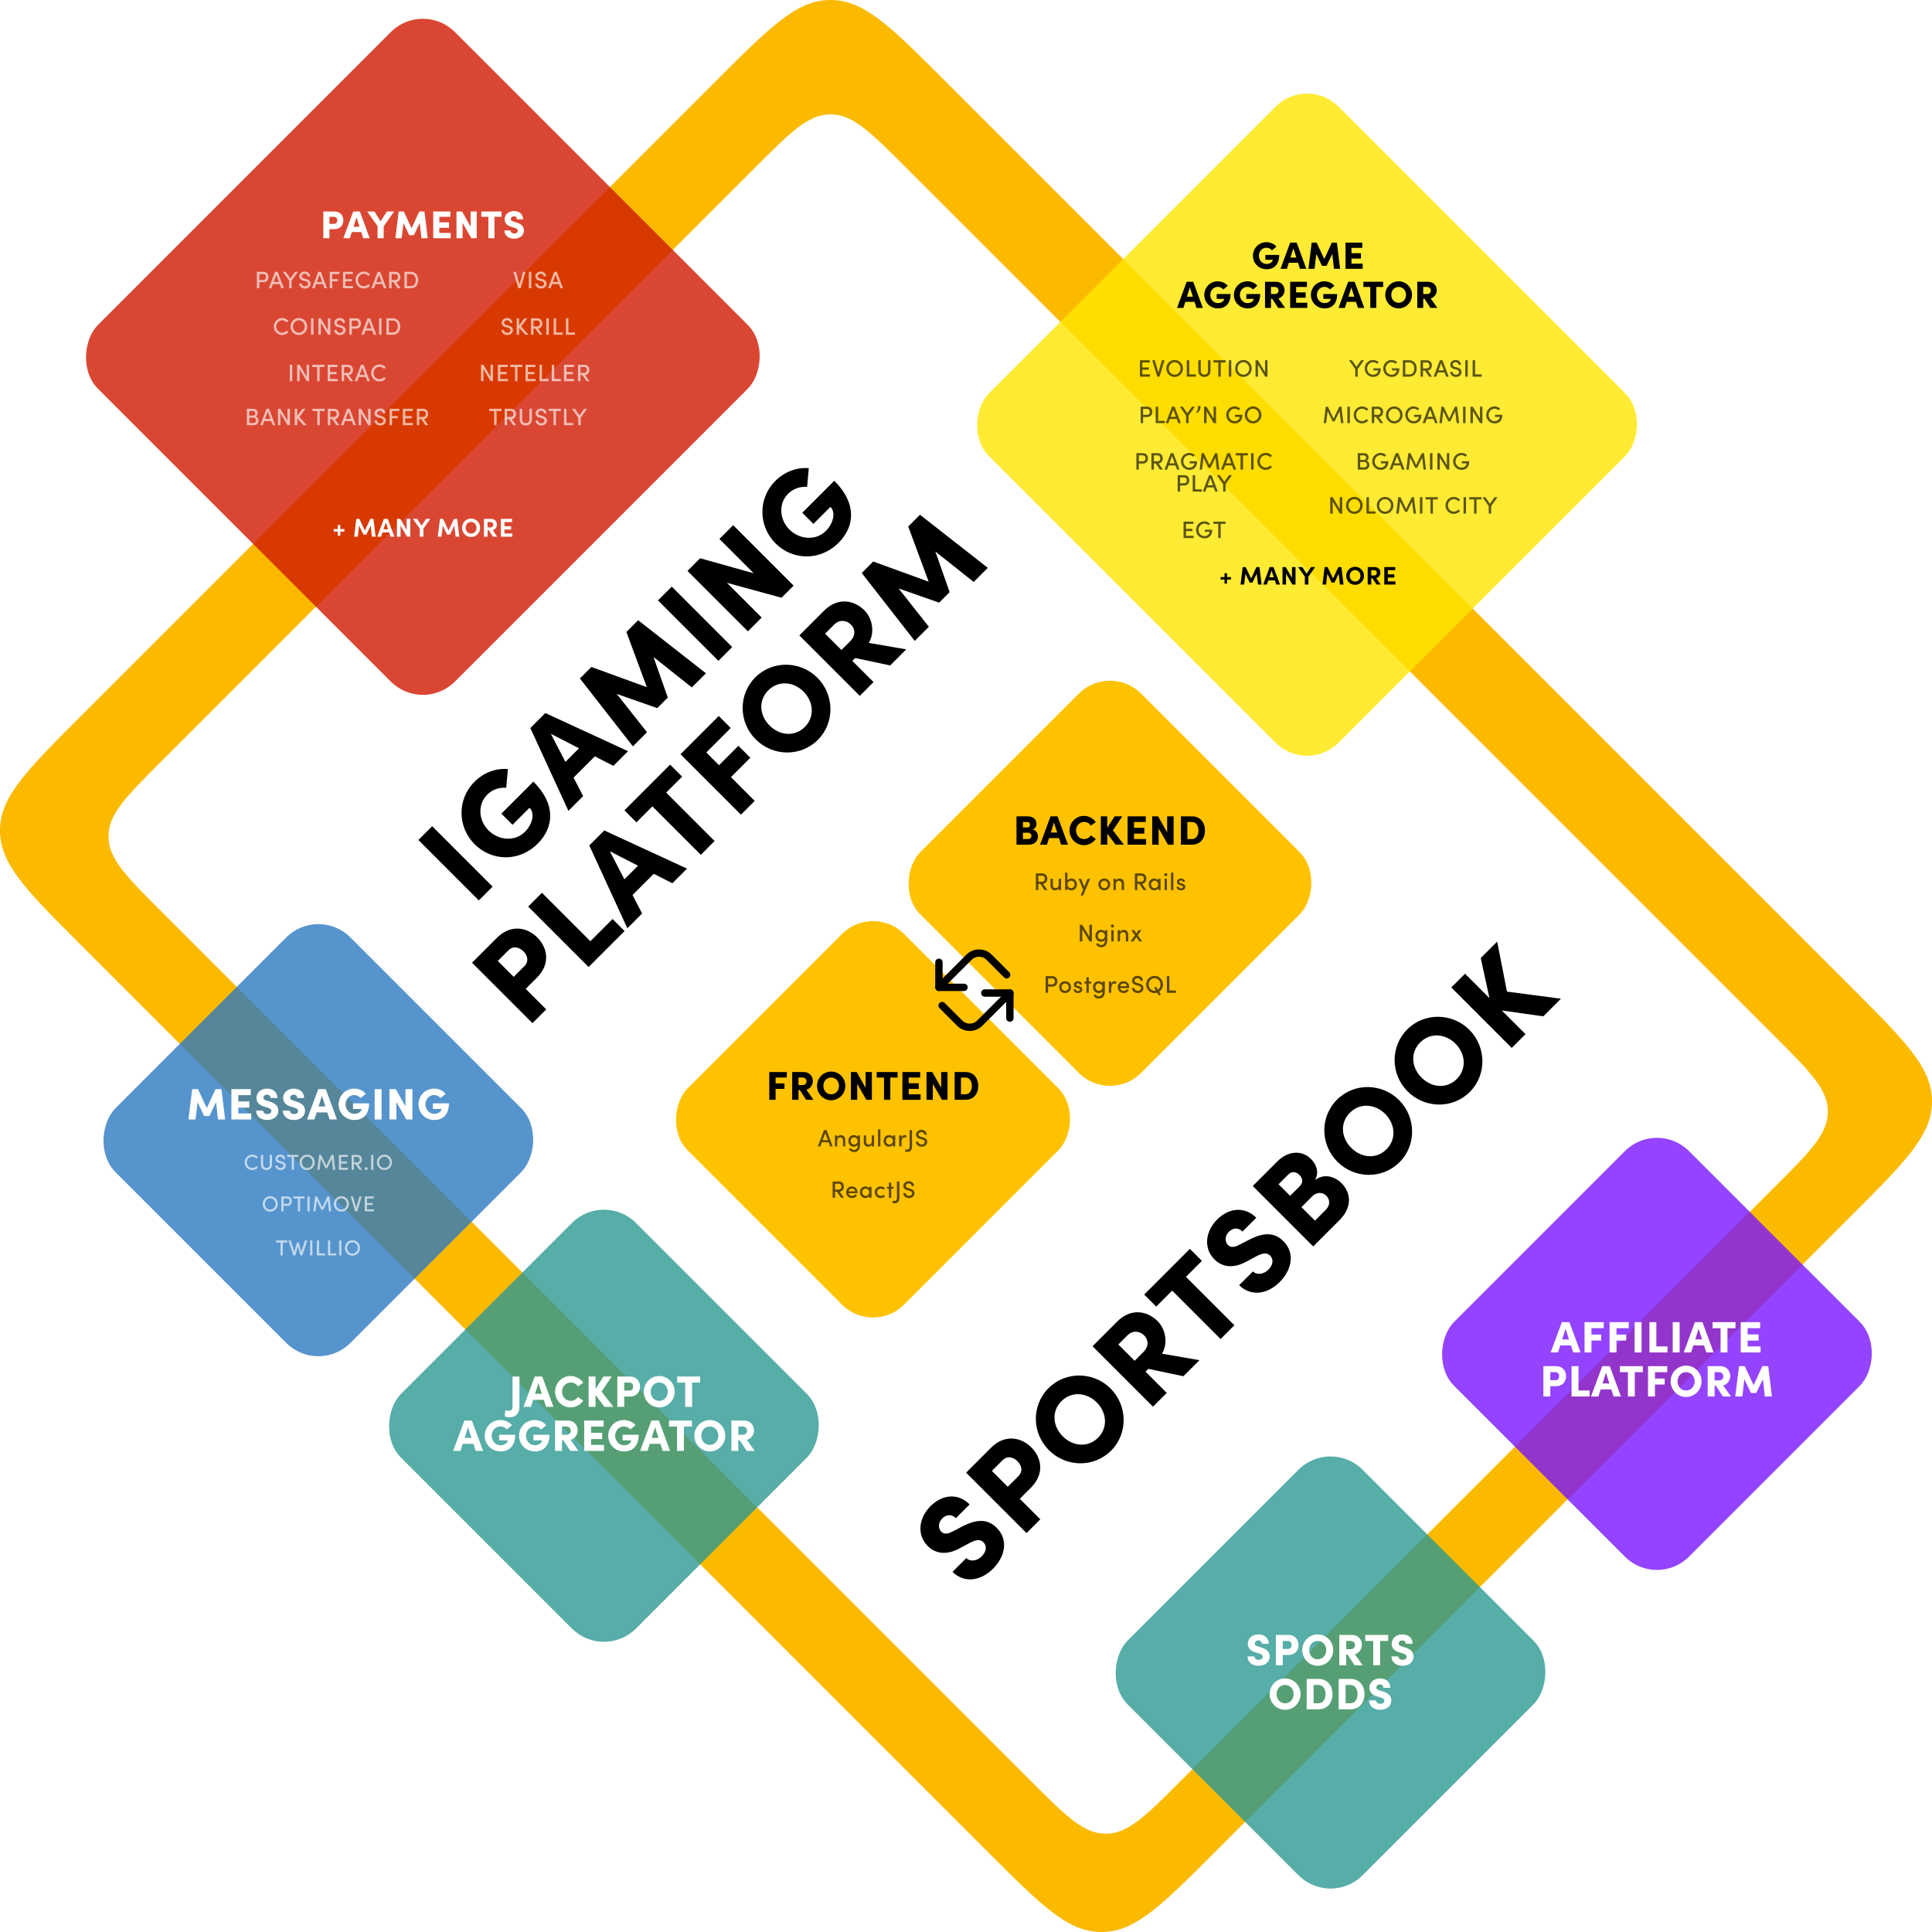 <svg width="790" height="790" viewBox="0 0 790 790" fill="none" xmlns="http://www.w3.org/2000/svg">
<path fill-rule="evenodd" clip-rule="evenodd" d="M339.091 0.004C325.668 0.215 314.848 11.035 293.207 32.675L32.675 293.207C11.035 314.848 0.215 325.668 0.004 339.091C-0.001 339.438 -0.001 339.785 0.004 340.132C0.215 353.556 11.035 364.376 32.675 386.016L403.984 757.325C425.624 778.965 436.444 789.785 449.868 789.996C450.215 790.001 450.562 790.001 450.909 789.996C464.332 789.785 475.152 778.965 496.793 757.325L757.325 496.793C778.965 475.152 789.785 464.332 789.996 450.909C790.001 450.562 790.001 450.215 789.996 449.868C789.785 436.444 778.965 425.624 757.325 403.984L386.016 32.675C364.376 11.035 353.556 0.215 340.132 0.004C339.785 -0.001 339.438 -0.001 339.091 0.004ZM339.267 46.767C330.384 46.906 323.224 54.067 308.903 68.388L65.989 311.302C51.668 325.623 44.507 332.783 44.368 341.666C44.364 341.896 44.364 342.126 44.368 342.355C44.507 351.238 51.668 358.399 65.989 372.72L421.443 728.175C435.764 742.496 442.925 749.656 451.808 749.796C452.038 749.799 452.267 749.799 452.497 749.796C461.38 749.656 468.54 742.496 482.861 728.175L725.776 485.26C740.096 470.94 747.257 463.779 747.397 454.896C747.4 454.666 747.4 454.437 747.397 454.207C747.257 445.324 740.096 438.163 725.776 423.843L370.321 68.388C356 54.067 348.839 46.906 339.956 46.767C339.727 46.763 339.497 46.763 339.267 46.767Z" fill="#FBBA00"/>
<g filter="url(#filter0_b_4295_27210)">
<rect x="453.867" y="270.9" width="127.667" height="127.667" rx="17.965" transform="rotate(45 453.867 270.9)" fill="#FFC200"/>
</g>
<path d="M422.181 339.203C423.507 338.816 423.81 337.607 423.81 336.801C423.81 335.088 422.449 333.811 420.333 333.811L415.647 333.811L415.647 345.383L420.669 345.383C423.39 345.383 424.414 343.636 424.414 342.058C424.414 340.731 423.709 339.421 422.181 339.203ZM421.173 337.221C421.173 337.926 420.753 338.329 420.132 338.329L418.284 338.329L418.284 336.112L420.148 336.112C420.871 336.112 421.173 336.633 421.173 337.221ZM418.284 343.082L418.284 340.496L420.35 340.496C421.341 340.496 421.761 341.184 421.761 341.789C421.761 342.444 421.291 343.082 420.35 343.082L418.284 343.082ZM436.702 345.383L432.436 333.811L429.564 333.811L425.281 345.383L428.103 345.383L428.96 342.696L433.024 342.696L433.897 345.383L436.702 345.383ZM430.975 336.331L432.285 340.412L429.682 340.412L430.975 336.331ZM443.208 345.585C445.241 345.585 447.021 344.56 448.079 343.015L446.03 341.587C445.425 342.528 444.535 343.099 443.309 343.099C441.327 343.099 439.984 341.487 439.984 339.572C439.984 337.657 441.378 336.095 443.326 336.095C444.535 336.095 445.425 336.666 446.03 337.607L448.079 336.179C447.021 334.634 445.241 333.61 443.208 333.61C439.95 333.61 437.33 336.314 437.33 339.572C437.33 342.864 439.95 345.585 443.208 345.585ZM455.068 339.538L458.914 333.811L455.774 333.811L452.767 338.48L452.767 333.811L450.131 333.811L450.131 345.383L452.767 345.383L452.767 340.848L456.177 345.383L459.553 345.383L455.068 339.538ZM463.715 340.865L467.914 340.865L467.914 338.497L463.715 338.497L463.715 336.112L468.502 336.112L468.502 333.811L461.078 333.811L461.078 345.383L468.653 345.383L468.653 343.082L463.715 343.082L463.715 340.865ZM477.254 340.378L473.559 333.811L471.14 333.811L471.14 345.383L473.777 345.383L473.777 338.732L477.573 345.383L479.891 345.383L479.891 333.811L477.254 333.811L477.254 340.378ZM482.875 333.811L482.875 345.383L487.444 345.383C490.786 345.383 492.717 342.897 492.717 339.622C492.717 336.331 490.786 333.811 487.444 333.811L482.875 333.811ZM485.512 343.082L485.512 336.112L487.444 336.112C489.173 336.112 490.064 337.809 490.064 339.622C490.064 341.42 489.173 343.082 487.444 343.082L485.512 343.082Z" fill="black"/>
<path opacity="0.64" d="M428.317 363.95L426.53 361.413C427.665 361.305 428.257 360.278 428.257 359.301C428.257 358.225 427.655 357.149 426.165 357.149L423.568 357.149L423.568 363.95L424.585 363.95L424.585 361.413L425.355 361.413L427.102 363.95L428.317 363.95ZM426.155 358.077C426.816 358.077 427.241 358.59 427.241 359.301C427.241 360.021 426.856 360.525 425.918 360.525L424.585 360.525L424.585 358.077L426.155 358.077ZM432.909 361.848C432.909 362.805 432.179 363.16 431.577 363.16C430.985 363.16 430.53 362.706 430.53 361.946L430.53 359.34L429.563 359.34L429.563 361.976C429.553 363.289 430.254 364.069 431.419 364.069C431.903 364.069 432.643 363.812 432.909 363.249L432.909 363.95L433.877 363.95L433.877 359.34L432.909 359.34L432.909 361.848ZM438.083 359.222C437.432 359.222 436.79 359.498 436.484 360.021L436.484 356.833L435.517 356.833L435.517 363.95L436.484 363.95L436.484 363.259C436.79 363.782 437.462 364.069 438.083 364.069C439.327 364.069 440.374 363.101 440.374 361.64C440.374 360.169 439.337 359.222 438.083 359.222ZM437.965 363.16C437.195 363.16 436.494 362.558 436.494 361.63C436.494 360.703 437.254 360.13 437.965 360.13C438.765 360.13 439.396 360.762 439.396 361.63C439.396 362.489 438.765 363.16 437.965 363.16ZM443.391 362.548L442.068 359.34L441.022 359.34L442.868 363.743L441.871 366.191L442.897 366.191L445.76 359.34L444.714 359.34L443.391 362.548ZM451.535 364.069C452.847 364.069 453.963 363.101 453.963 361.64C453.963 360.179 452.847 359.222 451.535 359.222C450.222 359.222 449.116 360.179 449.116 361.64C449.116 363.101 450.222 364.069 451.535 364.069ZM451.535 363.16C450.745 363.16 450.084 362.539 450.084 361.64C450.084 360.752 450.745 360.13 451.535 360.13C452.324 360.13 452.996 360.752 452.996 361.64C452.996 362.539 452.324 363.16 451.535 363.16ZM457.775 359.222C457.281 359.222 456.541 359.479 456.274 360.051L456.274 359.34L455.307 359.34L455.307 363.95L456.274 363.95L456.274 361.473C456.274 360.515 457.005 360.169 457.607 360.169C458.199 360.169 458.653 360.624 458.653 361.374L458.653 363.95L459.621 363.95L459.621 361.315C459.631 360.002 458.94 359.222 457.775 359.222ZM468.803 363.95L467.016 361.413C468.151 361.305 468.743 360.278 468.743 359.301C468.743 358.225 468.141 357.149 466.651 357.149L464.055 357.149L464.055 363.95L465.071 363.95L465.071 361.413L465.841 361.413L467.588 363.95L468.803 363.95ZM466.641 358.077C467.302 358.077 467.727 358.59 467.727 359.301C467.727 360.021 467.342 360.525 466.404 360.525L465.071 360.525L465.071 358.077L466.641 358.077ZM473.586 360.031C473.289 359.508 472.658 359.222 471.986 359.222C470.683 359.222 469.706 360.268 469.706 361.64C469.706 363.062 470.743 364.069 471.947 364.069C472.658 364.069 473.289 363.703 473.586 363.17L473.586 363.95L474.553 363.95L474.553 359.34L473.586 359.34L473.586 360.031ZM472.115 363.16C471.305 363.16 470.683 362.47 470.683 361.64C470.683 360.821 471.305 360.13 472.095 360.13C472.835 360.13 473.576 360.752 473.576 361.64C473.576 362.509 472.885 363.16 472.115 363.16ZM476.689 358.284C477.054 358.284 477.351 358.018 477.351 357.662C477.351 357.307 477.054 357.04 476.689 357.04C476.334 357.04 476.028 357.307 476.028 357.662C476.028 358.018 476.334 358.284 476.689 358.284ZM477.173 363.95L477.173 359.34L476.205 359.34L476.205 363.95L477.173 363.95ZM479.79 363.95L479.79 356.833L478.823 356.833L478.823 363.95L479.79 363.95ZM482.861 364.069C483.809 364.069 484.677 363.536 484.677 362.657C484.677 362.163 484.46 361.551 483.473 361.305L482.772 361.137C482.486 361.068 482.219 360.91 482.219 360.624C482.219 360.308 482.496 360.041 482.9 360.041C483.246 360.041 483.591 360.268 483.591 360.604L484.519 360.604C484.519 359.636 483.67 359.222 482.881 359.222C481.923 359.222 481.242 359.844 481.242 360.594C481.242 361.275 481.637 361.719 482.496 361.946L483.118 362.094C483.463 362.173 483.71 362.331 483.71 362.637C483.71 362.983 483.384 363.249 482.851 363.249C482.328 363.249 482.002 362.933 482.002 362.568L481.104 362.568C481.124 363.536 482.002 364.069 482.861 364.069ZM445.465 383.065L442.524 378.149L441.536 378.149L441.536 384.95L442.553 384.95L442.553 379.995L445.524 384.95L446.482 384.95L446.482 378.149L445.465 378.149L445.465 383.065ZM451.8 381.012C451.485 380.498 450.843 380.222 450.201 380.222C448.958 380.222 447.921 381.169 447.921 382.64C447.921 384.101 448.958 385.069 450.211 385.069C450.823 385.069 451.485 384.782 451.8 384.279L451.8 384.397C451.8 385.858 451.198 386.411 450.231 386.411C449.727 386.411 449.194 386.125 448.938 385.631L448.118 386.036C448.553 386.855 449.362 387.309 450.231 387.309C451.781 387.309 452.768 386.46 452.768 384.318L452.768 380.34L451.8 380.34L451.8 381.012ZM450.32 384.16C449.53 384.16 448.888 383.489 448.888 382.63C448.888 381.762 449.53 381.13 450.32 381.13C451.03 381.13 451.791 381.703 451.791 382.63C451.791 383.558 451.1 384.16 450.32 384.16ZM454.894 379.284C455.259 379.284 455.555 379.018 455.555 378.662C455.555 378.307 455.259 378.04 454.894 378.04C454.539 378.04 454.233 378.307 454.233 378.662C454.233 379.018 454.539 379.284 454.894 379.284ZM455.378 384.95L455.378 380.34L454.41 380.34L454.41 384.95L455.378 384.95ZM459.495 380.222C459.002 380.222 458.261 380.479 457.995 381.051L457.995 380.34L457.027 380.34L457.027 384.95L457.995 384.95L457.995 382.473C457.995 381.515 458.725 381.169 459.327 381.169C459.92 381.169 460.374 381.624 460.374 382.374L460.374 384.95L461.341 384.95L461.341 382.315C461.351 381.002 460.66 380.222 459.495 380.222ZM465.222 382.423L466.732 380.34L465.568 380.34L464.659 381.633L463.761 380.34L462.586 380.34L464.097 382.423L462.271 384.95L463.416 384.95L464.659 383.223L465.893 384.95L467.048 384.95L465.222 382.423ZM427.557 399.149L427.557 405.95L428.573 405.95L428.573 403.433L430.281 403.433C431.742 403.433 432.354 402.387 432.354 401.301C432.354 400.225 431.742 399.149 430.281 399.149L427.557 399.149ZM428.573 402.505L428.573 400.077L430.261 400.077C431.021 400.077 431.337 400.699 431.337 401.301C431.337 401.903 431.012 402.505 430.222 402.505L428.573 402.505ZM435.53 406.069C436.843 406.069 437.959 405.101 437.959 403.64C437.959 402.179 436.843 401.222 435.53 401.222C434.218 401.222 433.112 402.179 433.112 403.64C433.112 405.101 434.218 406.069 435.53 406.069ZM435.53 405.16C434.741 405.16 434.079 404.539 434.079 403.64C434.079 402.752 434.741 402.13 435.53 402.13C436.32 402.13 436.991 402.752 436.991 403.64C436.991 404.539 436.32 405.16 435.53 405.16ZM440.724 406.069C441.672 406.069 442.54 405.536 442.54 404.657C442.54 404.163 442.323 403.551 441.336 403.305L440.635 403.137C440.349 403.068 440.083 402.91 440.083 402.624C440.083 402.308 440.359 402.041 440.764 402.041C441.109 402.041 441.455 402.268 441.455 402.604L442.383 402.604C442.383 401.636 441.534 401.222 440.744 401.222C439.786 401.222 439.105 401.844 439.105 402.594C439.105 403.275 439.5 403.719 440.359 403.946L440.981 404.094C441.326 404.173 441.573 404.331 441.573 404.637C441.573 404.983 441.247 405.249 440.714 405.249C440.191 405.249 439.865 404.933 439.865 404.568L438.967 404.568C438.987 405.536 439.865 406.069 440.724 406.069ZM445.21 401.34L445.21 399.613L444.242 399.613L444.242 401.34L443.413 401.34L443.413 402.15L444.242 402.15L444.242 405.95L445.21 405.95L445.21 402.15L446.197 402.15L446.197 401.34L445.21 401.34ZM450.81 402.012C450.494 401.498 449.852 401.222 449.211 401.222C447.967 401.222 446.93 402.169 446.93 403.64C446.93 405.101 447.967 406.069 449.221 406.069C449.833 406.069 450.494 405.782 450.81 405.279L450.81 405.397C450.81 406.858 450.208 407.411 449.24 407.411C448.737 407.411 448.204 407.125 447.947 406.631L447.128 407.036C447.562 407.855 448.372 408.309 449.24 408.309C450.79 408.309 451.777 407.46 451.777 405.318L451.777 401.34L450.81 401.34L450.81 402.012ZM449.329 405.16C448.539 405.16 447.898 404.489 447.898 403.63C447.898 402.762 448.539 402.13 449.329 402.13C450.04 402.13 450.8 402.703 450.8 403.63C450.8 404.558 450.109 405.16 449.329 405.16ZM455.69 401.222C455.098 401.222 454.634 401.567 454.397 402.377L454.397 401.34L453.42 401.34L453.42 405.95L454.397 405.95L454.397 404.292C454.397 403.048 454.792 402.15 455.631 402.15C455.819 402.15 456.055 402.189 456.312 402.308L456.48 401.39C456.332 401.301 456.006 401.222 455.69 401.222ZM461.75 403.621C461.75 402.169 460.753 401.222 459.441 401.222C458.128 401.222 457.062 402.169 457.062 403.63C457.062 405.091 458.108 406.069 459.441 406.069C460.319 406.069 461.148 405.654 461.553 404.884L460.783 404.499C460.526 404.924 460.023 405.17 459.48 405.17C458.74 405.17 458.187 404.785 458.059 404.035L461.731 404.035C461.741 403.887 461.75 403.749 461.75 403.621ZM458.068 403.255C458.207 402.485 458.74 402.12 459.45 402.12C460.161 402.12 460.684 402.535 460.783 403.255L458.068 403.255ZM465.27 406.069C466.642 406.069 467.57 405.151 467.57 404.015C467.57 403.018 466.849 402.436 465.704 402.13L464.846 401.893C463.987 401.666 463.918 401.222 463.918 401.005C463.918 400.383 464.49 399.958 465.132 399.958C465.833 399.958 466.336 400.403 466.336 401.044L467.343 401.044C467.343 399.8 466.385 399.03 465.161 399.03C463.957 399.03 462.901 399.83 462.901 401.024C462.901 401.587 463.138 402.446 464.589 402.811L465.458 403.028C466.01 403.176 466.553 403.463 466.553 404.065C466.553 404.627 466.079 405.141 465.27 405.141C464.421 405.141 463.878 404.578 463.858 403.996L462.852 403.996C462.852 405.091 463.819 406.069 465.27 406.069ZM475.558 402.564C475.558 400.63 474.048 399.03 472.104 399.03C470.169 399.03 468.668 400.63 468.668 402.564C468.668 404.489 470.169 406.069 472.104 406.069C472.479 406.069 472.834 406.009 473.17 405.901L473.91 407.085L474.67 406.621L473.979 405.516C474.937 404.884 475.558 403.798 475.558 402.564ZM472.104 405.121C470.722 405.121 469.685 403.956 469.685 402.564C469.685 401.163 470.722 399.978 472.104 399.978C473.495 399.978 474.542 401.163 474.542 402.564C474.542 403.443 474.127 404.233 473.466 404.687L472.696 403.443L471.936 403.917L472.646 405.062C472.479 405.101 472.291 405.121 472.104 405.121ZM478.155 399.149L477.138 399.149L477.138 405.95L480.889 405.95L480.889 405.022L478.155 405.022L478.155 399.149Z" fill="black"/>
<g filter="url(#filter1_b_4295_27210)">
<rect x="677.531" y="457.587" width="135.789" height="135.789" rx="18.517" transform="rotate(45 677.531 457.587)" fill="#7A14FD" fill-opacity="0.8"/>
</g>
<g filter="url(#filter2_b_4295_27210)">
<rect x="544.062" y="587.871" width="135.789" height="135.789" rx="18.517" transform="rotate(45 544.062 587.871)" fill="#2E9892" fill-opacity="0.8"/>
</g>
<g filter="url(#filter3_b_4295_27210)">
<rect x="246.953" y="486.981" width="135.789" height="135.789" rx="18.517" transform="rotate(45 246.953 486.981)" fill="#2E9892" fill-opacity="0.8"/>
</g>
<g filter="url(#filter4_b_4295_27210)">
<rect x="130.172" y="370.202" width="135.789" height="135.789" rx="18.517" transform="rotate(45 130.172 370.202)" fill="#2C79C0" fill-opacity="0.8"/>
</g>
<path d="M90.541 445.352H88.129L84.564 453.112L80.945 445.352H78.587L77.057 457.756H79.955L80.784 450.717L83.484 456.334H85.644L88.345 450.699L89.155 457.756H92.053L90.541 445.352ZM97.435 452.914H101.936V450.375H97.435V447.819H102.566V445.352H94.609V457.756H102.728V455.29H97.435V452.914ZM109.229 457.973C111.497 457.973 113.802 456.784 113.802 454.12C113.802 451.869 112.001 450.969 110.237 450.429L108.941 450.015C107.789 449.691 107.717 449.133 107.717 448.881C107.717 448.197 108.293 447.603 109.175 447.603C110.147 447.603 110.597 448.233 110.597 448.971H113.424C113.424 446.558 111.605 445.136 109.229 445.136C106.763 445.136 104.854 446.703 104.854 448.935C104.854 450.105 105.376 451.779 108.113 452.518L109.589 452.968C110.687 453.328 110.957 453.778 110.957 454.264C110.957 455.074 110.255 455.542 109.337 455.542C108.365 455.542 107.573 454.93 107.573 454.138H104.746C104.746 456.424 106.582 457.973 109.229 457.973ZM120.155 457.973C122.424 457.973 124.728 456.784 124.728 454.12C124.728 451.869 122.928 450.969 121.164 450.429L119.867 450.015C118.715 449.691 118.643 449.133 118.643 448.881C118.643 448.197 119.219 447.603 120.101 447.603C121.074 447.603 121.524 448.233 121.524 448.971H124.35C124.35 446.558 122.532 445.136 120.155 445.136C117.689 445.136 115.781 446.703 115.781 448.935C115.781 450.105 116.303 451.779 119.039 452.518L120.515 452.968C121.614 453.328 121.884 453.778 121.884 454.264C121.884 455.074 121.182 455.542 120.263 455.542C119.291 455.542 118.499 454.93 118.499 454.138H115.673C115.673 456.424 117.509 457.973 120.155 457.973ZM137.782 457.756L133.209 445.352H130.131L125.54 457.756H128.565L129.483 454.876H133.84L134.776 457.756H137.782ZM131.643 448.053L133.047 452.428H130.257L131.643 448.053ZM144.991 457.973C148.303 457.973 150.914 455.866 150.914 451.167H144.343V453.454H147.835C147.835 454.678 146.305 455.452 144.919 455.452C142.794 455.452 141.3 453.598 141.3 451.563C141.3 449.493 142.83 447.765 144.829 447.765C145.891 447.765 146.827 448.233 147.493 449.007L149.581 447.261C148.501 445.964 146.791 445.136 144.829 445.136C141.246 445.136 138.455 448.035 138.455 451.563C138.455 455.056 141.174 457.973 144.991 457.973ZM156.023 457.756V445.352H153.196V457.756H156.023ZM165.806 452.392L161.845 445.352H159.253V457.756H162.079V450.627L166.148 457.756H168.632V445.352H165.806V452.392ZM177.647 457.973C180.959 457.973 183.57 455.866 183.57 451.167H176.999V453.454H180.491C180.491 454.678 178.961 455.452 177.575 455.452C175.45 455.452 173.956 453.598 173.956 451.563C173.956 449.493 175.486 447.765 177.485 447.765C178.547 447.765 179.483 448.233 180.149 449.007L182.238 447.261C181.157 445.964 179.447 445.136 177.485 445.136C173.902 445.136 171.112 448.035 171.112 451.563C171.112 455.056 173.83 457.973 177.647 457.973Z" fill="white"/>
<path opacity="0.64" d="M103.151 478.447C104.119 478.447 104.962 478.021 105.503 477.347L104.829 476.806C104.438 477.285 103.835 477.595 103.16 477.595C101.909 477.595 100.959 476.548 100.959 475.297C100.959 474.037 101.918 472.972 103.16 472.972C103.835 472.972 104.438 473.282 104.829 473.761L105.503 473.22C104.962 472.546 104.119 472.12 103.151 472.12C101.421 472.12 100.045 473.566 100.045 475.297C100.045 477.027 101.421 478.447 103.151 478.447ZM108.959 478.447C110.175 478.447 111.222 477.64 111.222 476.238V472.226H110.308V476.229C110.308 477.161 109.678 477.578 108.959 477.578C108.24 477.578 107.619 477.161 107.619 476.229V472.226H106.705V476.238C106.705 477.64 107.743 478.447 108.959 478.447ZM114.761 478.447C115.994 478.447 116.829 477.622 116.829 476.601C116.829 475.705 116.181 475.181 115.151 474.906L114.379 474.693C113.607 474.489 113.545 474.09 113.545 473.895C113.545 473.335 114.06 472.954 114.636 472.954C115.267 472.954 115.719 473.353 115.719 473.93H116.624C116.624 472.812 115.764 472.12 114.663 472.12C113.58 472.12 112.631 472.838 112.631 473.912C112.631 474.418 112.844 475.19 114.148 475.519L114.929 475.714C115.426 475.847 115.914 476.104 115.914 476.646C115.914 477.152 115.488 477.613 114.761 477.613C113.997 477.613 113.509 477.107 113.492 476.584H112.586C112.586 477.569 113.456 478.447 114.761 478.447ZM117.455 472.226V473.06H119.274V478.341H120.189V473.06H122.008V472.226H117.455ZM125.597 478.447C127.346 478.447 128.704 477.027 128.704 475.297C128.704 473.557 127.346 472.12 125.597 472.12C123.858 472.12 122.509 473.557 122.509 475.297C122.509 477.027 123.858 478.447 125.597 478.447ZM125.597 477.595C124.355 477.595 123.423 476.548 123.423 475.297C123.423 474.037 124.355 472.972 125.597 472.972C126.849 472.972 127.79 474.037 127.79 475.297C127.79 476.548 126.849 477.595 125.597 477.595ZM136.354 472.226H135.538L133.434 476.628L131.331 472.226H130.514L129.769 478.341H130.674L131.215 473.903L133.053 477.666H133.834L135.653 473.903L136.194 478.341H137.099L136.354 472.226ZM139.483 475.758H141.888V474.915H139.483V473.06H142.243V472.226H138.578V478.341H142.323V477.507H139.483V475.758ZM148.051 478.341L146.445 476.06C147.465 475.962 147.998 475.039 147.998 474.161C147.998 473.193 147.457 472.226 146.116 472.226H143.782V478.341H144.696V476.06H145.389L146.96 478.341H148.051ZM146.108 473.06C146.702 473.06 147.084 473.522 147.084 474.161C147.084 474.809 146.738 475.261 145.895 475.261H144.696V473.06H146.108ZM149.747 478.43C150.084 478.43 150.368 478.181 150.368 477.844C150.368 477.507 150.084 477.258 149.747 477.258C149.419 477.258 149.135 477.507 149.135 477.844C149.135 478.181 149.419 478.43 149.747 478.43ZM152.678 478.341V472.226H151.764V478.341H152.678ZM157.187 478.447C158.936 478.447 160.294 477.027 160.294 475.297C160.294 473.557 158.936 472.12 157.187 472.12C155.448 472.12 154.099 473.557 154.099 475.297C154.099 477.027 155.448 478.447 157.187 478.447ZM157.187 477.595C155.945 477.595 155.013 476.548 155.013 475.297C155.013 474.037 155.945 472.972 157.187 472.972C158.439 472.972 159.379 474.037 159.379 475.297C159.379 476.548 158.439 477.595 157.187 477.595ZM110.498 495.447C112.246 495.447 113.604 494.027 113.604 492.297C113.604 490.557 112.246 489.12 110.498 489.12C108.758 489.12 107.409 490.557 107.409 492.297C107.409 494.027 108.758 495.447 110.498 495.447ZM110.498 494.595C109.255 494.595 108.324 493.548 108.324 492.297C108.324 491.037 109.255 489.972 110.498 489.972C111.749 489.972 112.69 491.037 112.69 492.297C112.69 493.548 111.749 494.595 110.498 494.595ZM115.024 489.226V495.341H115.938V493.078H117.474C118.787 493.078 119.337 492.137 119.337 491.161C119.337 490.193 118.787 489.226 117.474 489.226H115.024ZM115.938 492.244V490.06H117.456C118.139 490.06 118.423 490.619 118.423 491.161C118.423 491.702 118.13 492.244 117.42 492.244H115.938ZM119.979 489.226V490.06H121.799V495.341H122.713V490.06H124.532V489.226H119.979ZM126.624 495.341V489.226H125.71V495.341H126.624ZM134.692 489.226H133.876L131.772 493.628L129.669 489.226H128.852L128.107 495.341H129.012L129.553 490.903L131.391 494.666H132.172L133.991 490.903L134.532 495.341H135.438L134.692 489.226ZM139.588 495.447C141.336 495.447 142.694 494.027 142.694 492.297C142.694 490.557 141.336 489.12 139.588 489.12C137.848 489.12 136.499 490.557 136.499 492.297C136.499 494.027 137.848 495.447 139.588 495.447ZM139.588 494.595C138.345 494.595 137.413 493.548 137.413 492.297C137.413 491.037 138.345 489.972 139.588 489.972C140.839 489.972 141.78 491.037 141.78 492.297C141.78 493.548 140.839 494.595 139.588 494.595ZM145.652 493.823L144.321 489.226H143.38L145.235 495.341H146.087L147.924 489.226H146.983L145.652 493.823ZM150.05 492.758H152.455V491.915H150.05V490.06H152.81V489.226H149.145V495.341H152.89V494.507H150.05V492.758ZM112.888 507.226V508.06H114.707V513.341H115.621V508.06H117.441V507.226H112.888ZM123.225 511.85L122.151 508.06H121.45L120.376 511.85L118.903 507.226H117.926L119.994 513.341H120.766L121.796 509.631L122.843 513.341H123.615L125.683 507.226H124.707L123.225 511.85ZM127.727 513.341V507.226H126.813V513.341H127.727ZM130.47 507.226H129.556V513.341H132.928V512.507H130.47V507.226ZM135.033 507.226H134.119V513.341H137.491V512.507H135.033V507.226ZM139.596 513.341V507.226H138.682V513.341H139.596ZM144.105 513.447C145.853 513.447 147.211 512.027 147.211 510.297C147.211 508.557 145.853 507.12 144.105 507.12C142.365 507.12 141.016 508.557 141.016 510.297C141.016 512.027 142.365 513.447 144.105 513.447ZM144.105 512.595C142.862 512.595 141.931 511.548 141.931 510.297C141.931 509.037 142.862 507.972 144.105 507.972C145.356 507.972 146.297 509.037 146.297 510.297C146.297 511.548 145.356 512.595 144.105 512.595Z" fill="white"/>
<g filter="url(#filter5_b_4295_27210)">
<rect x="172.906" y="0.005" width="206.335" height="206.335" rx="18.517" transform="rotate(45 172.906 0.005)" fill="#CF1900" fill-opacity="0.8"/>
</g>
<path d="M132.215 86.483V97.419H134.707V93.705H136.722C139.262 93.705 140.405 91.927 140.405 90.102C140.405 88.292 139.262 86.483 136.722 86.483H132.215ZM134.707 91.53V88.657H136.627C137.548 88.657 137.897 89.403 137.897 90.102C137.897 90.8 137.548 91.53 136.611 91.53H134.707ZM151.182 97.419L147.151 86.483H144.437L140.389 97.419H143.056L143.865 94.879H147.706L148.532 97.419H151.182ZM145.77 88.864L147.008 92.721H144.548L145.77 88.864ZM155.624 90.514L153.1 86.483H150.132L154.386 92.483V97.419H156.894V92.53L161.163 86.483H158.195L155.624 90.514ZM173.562 86.483H171.435L168.293 93.324L165.102 86.483H163.023L161.674 97.419H164.229L164.959 91.213L167.34 96.165H169.245L171.626 91.197L172.34 97.419H174.895L173.562 86.483ZM179.64 93.149H183.608V90.911H179.64V88.657H184.163V86.483H177.148V97.419H184.306V95.244H179.64V93.149ZM192.434 92.689L188.942 86.483H186.657V97.419H189.149V91.133L192.736 97.419H194.926V86.483H192.434V92.689ZM196.81 86.483V88.657H199.699V97.419H202.191V88.657H205.079V86.483H196.81ZM210.202 97.609C212.202 97.609 214.234 96.562 214.234 94.213C214.234 92.229 212.647 91.435 211.091 90.959L209.948 90.594C208.933 90.308 208.869 89.816 208.869 89.594C208.869 88.991 209.377 88.467 210.155 88.467C211.012 88.467 211.409 89.022 211.409 89.673H213.9C213.9 87.546 212.297 86.293 210.202 86.293C208.028 86.293 206.345 87.673 206.345 89.641C206.345 90.673 206.806 92.149 209.218 92.8L210.52 93.197C211.488 93.514 211.726 93.911 211.726 94.34C211.726 95.054 211.107 95.466 210.298 95.466C209.44 95.466 208.742 94.927 208.742 94.228H206.25C206.25 96.244 207.869 97.609 210.202 97.609Z" fill="white"/>
<path opacity="0.64" d="M105.04 111.153V117.872H106.044V115.385H107.731C109.175 115.385 109.779 114.352 109.779 113.279C109.779 112.216 109.175 111.153 107.731 111.153H105.04ZM106.044 114.469V112.07H107.712C108.463 112.07 108.775 112.684 108.775 113.279C108.775 113.874 108.453 114.469 107.673 114.469H106.044ZM116.072 117.872L113.536 111.153H112.464L109.918 117.872H110.972L111.596 116.175H114.394L115.019 117.872H116.072ZM113 112.372L114.073 115.297H111.917L113 112.372ZM118.728 113.844L116.856 111.153H115.666L118.231 114.79V117.872H119.235V114.79L121.819 111.153H120.63L118.728 113.844ZM124.737 117.989C126.092 117.989 127.009 117.082 127.009 115.961C127.009 114.976 126.297 114.4 125.166 114.098L124.317 113.864C123.469 113.64 123.401 113.201 123.401 112.986C123.401 112.372 123.966 111.953 124.6 111.953C125.292 111.953 125.79 112.391 125.79 113.025H126.784C126.784 111.797 125.839 111.036 124.629 111.036C123.44 111.036 122.396 111.826 122.396 113.006C122.396 113.562 122.63 114.41 124.064 114.771L124.922 114.985C125.468 115.132 126.004 115.415 126.004 116.009C126.004 116.565 125.536 117.072 124.737 117.072C123.898 117.072 123.362 116.516 123.342 115.941H122.347C122.347 117.024 123.303 117.989 124.737 117.989ZM133.741 117.872L131.206 111.153H130.133L127.588 117.872H128.641L129.265 116.175H132.064L132.688 117.872H133.741ZM130.67 112.372L131.742 115.297H129.587L130.67 112.372ZM138.811 111.153H134.842V117.872H135.846V115.024H138.196V114.108H135.846V112.07H138.811V111.153ZM141.25 115.034H143.893V114.108H141.25V112.07H144.283V111.153H140.256V117.872H144.371V116.955H141.25V115.034ZM148.777 117.989C149.84 117.989 150.766 117.521 151.361 116.78L150.62 116.185C150.191 116.711 149.527 117.053 148.786 117.053C147.411 117.053 146.368 115.902 146.368 114.527C146.368 113.142 147.421 111.972 148.786 111.972C149.527 111.972 150.191 112.313 150.62 112.84L151.361 112.245C150.766 111.504 149.84 111.036 148.777 111.036C146.875 111.036 145.364 112.626 145.364 114.527C145.364 116.429 146.875 117.989 148.777 117.989ZM158.015 117.872L155.48 111.153H154.407L151.862 117.872H152.915L153.539 116.175H156.338L156.962 117.872H158.015ZM154.943 112.372L156.016 115.297H153.861L154.943 112.372ZM163.806 117.872L162.041 115.366C163.163 115.258 163.748 114.244 163.748 113.279C163.748 112.216 163.153 111.153 161.68 111.153H159.116V117.872H160.12V115.366H160.881L162.607 117.872H163.806ZM161.671 112.07C162.324 112.07 162.743 112.577 162.743 113.279C162.743 113.991 162.363 114.488 161.436 114.488H160.12V112.07H161.671ZM165.367 111.153V117.872H167.981C169.902 117.872 171.023 116.429 171.023 114.527C171.023 112.616 169.902 111.153 167.981 111.153H165.367ZM166.372 116.955V112.07H167.981C169.327 112.07 170.019 113.162 170.019 114.527C170.019 115.892 169.327 116.955 167.981 116.955H166.372ZM115.37 136.989C116.433 136.989 117.36 136.521 117.955 135.78L117.214 135.185C116.784 135.711 116.121 136.053 115.38 136.053C114.005 136.053 112.962 134.902 112.962 133.527C112.962 132.142 114.015 130.972 115.38 130.972C116.121 130.972 116.784 131.313 117.214 131.84L117.955 131.245C117.36 130.504 116.433 130.036 115.37 130.036C113.469 130.036 111.957 131.626 111.957 133.527C111.957 135.429 113.469 136.989 115.37 136.989ZM122.203 136.989C124.124 136.989 125.616 135.429 125.616 133.527C125.616 131.616 124.124 130.036 122.203 130.036C120.291 130.036 118.809 131.616 118.809 133.527C118.809 135.429 120.291 136.989 122.203 136.989ZM122.203 136.053C120.837 136.053 119.814 134.902 119.814 133.527C119.814 132.142 120.837 130.972 122.203 130.972C123.578 130.972 124.611 132.142 124.611 133.527C124.611 134.902 123.578 136.053 122.203 136.053ZM128.18 136.872V130.153H127.176V136.872H128.18ZM134.071 135.009L131.165 130.153H130.19V136.872H131.194V131.977L134.13 136.872H135.076V130.153H134.071V135.009ZM139.05 136.989C140.405 136.989 141.322 136.082 141.322 134.961C141.322 133.976 140.61 133.4 139.479 133.098L138.63 132.864C137.782 132.64 137.714 132.201 137.714 131.986C137.714 131.372 138.279 130.953 138.913 130.953C139.605 130.953 140.103 131.391 140.103 132.025H141.097C141.097 130.797 140.152 130.036 138.942 130.036C137.753 130.036 136.709 130.826 136.709 132.006C136.709 132.562 136.943 133.41 138.377 133.771L139.235 133.985C139.781 134.132 140.317 134.415 140.317 135.009C140.317 135.565 139.849 136.072 139.05 136.072C138.211 136.072 137.675 135.516 137.655 134.941H136.66C136.66 136.024 137.616 136.989 139.05 136.989ZM142.855 130.153V136.872H143.86V134.385H145.547C146.99 134.385 147.595 133.352 147.595 132.279C147.595 131.216 146.99 130.153 145.547 130.153H142.855ZM143.86 133.469V131.07H145.527C146.278 131.07 146.59 131.684 146.59 132.279C146.59 132.874 146.268 133.469 145.488 133.469H143.86ZM153.887 136.872L151.352 130.153H150.279L147.734 136.872H148.787L149.411 135.175H152.21L152.834 136.872H153.887ZM150.815 131.372L151.888 134.297H149.733L150.815 131.372ZM155.992 136.872V130.153H154.987V136.872H155.992ZM158.001 130.153V136.872H160.615C162.536 136.872 163.657 135.429 163.657 133.527C163.657 131.616 162.536 130.153 160.615 130.153H158.001ZM159.006 135.955V131.07H160.615C161.961 131.07 162.653 132.162 162.653 133.527C162.653 134.892 161.961 135.955 160.615 135.955H159.006ZM119.5 155.872V149.153H118.496V155.872H119.5ZM125.391 154.009L122.485 149.153H121.51V155.872H122.514V150.977L125.449 155.872H126.395V149.153H125.391V154.009ZM127.688 149.153V150.07H129.687V155.872H130.691V150.07H132.69V149.153H127.688ZM134.979 153.034H137.622V152.108H134.979V150.07H138.012V149.153H133.985V155.872H138.1V154.955H134.979V153.034ZM144.394 155.872L142.629 153.366C143.75 153.258 144.335 152.244 144.335 151.279C144.335 150.216 143.74 149.153 142.268 149.153H139.703V155.872H140.708V153.366H141.468L143.194 155.872H144.394ZM142.258 150.07C142.911 150.07 143.331 150.577 143.331 151.279C143.331 151.991 142.95 152.488 142.024 152.488H140.708V150.07H142.258ZM151.211 155.872L148.676 149.153H147.603L145.058 155.872H146.111L146.735 154.175H149.534L150.158 155.872H151.211ZM148.139 150.372L149.212 153.297H147.057L148.139 150.372ZM155.171 155.989C156.234 155.989 157.161 155.521 157.755 154.78L157.014 154.185C156.585 154.711 155.922 155.053 155.181 155.053C153.806 155.053 152.763 153.902 152.763 152.527C152.763 151.142 153.816 149.972 155.181 149.972C155.922 149.972 156.585 150.313 157.014 150.84L157.755 150.245C157.161 149.504 156.234 149.036 155.171 149.036C153.27 149.036 151.758 150.626 151.758 152.527C151.758 154.429 153.27 155.989 155.171 155.989ZM104.5 170.293C105.153 170.04 105.358 169.435 105.358 168.879C105.358 167.836 104.646 167.153 103.505 167.153H100.95V173.872H103.719C105.007 173.872 105.719 172.936 105.719 171.97C105.719 171.239 105.299 170.459 104.5 170.293ZM104.353 168.986C104.353 169.532 104.061 169.922 103.505 169.922H101.954V168.07H103.485C104.061 168.07 104.353 168.46 104.353 168.986ZM101.954 172.955V170.781H103.573C104.353 170.781 104.714 171.327 104.714 171.873C104.714 172.458 104.305 172.955 103.524 172.955H101.954ZM112.553 173.872L110.018 167.153H108.945L106.4 173.872H107.453L108.077 172.175H110.876L111.5 173.872H112.553ZM109.481 168.372L110.554 171.297H108.399L109.481 168.372ZM117.535 172.009L114.629 167.153H113.653V173.872H114.658V168.977L117.593 173.872H118.539V167.153H117.535V172.009ZM122.386 170.517L124.912 167.153H123.693L121.538 170.04V167.153H120.543V173.872H121.538V171.044L124.103 173.872H125.429L122.386 170.517ZM127.745 167.153V168.07H129.744V173.872H130.748V168.07H132.747V167.153H127.745ZM138.732 173.872L136.967 171.366C138.089 171.258 138.674 170.244 138.674 169.279C138.674 168.216 138.079 167.153 136.607 167.153H134.042V173.872H135.046V171.366H135.807L137.533 173.872H138.732ZM136.597 168.07C137.25 168.07 137.669 168.577 137.669 169.279C137.669 169.991 137.289 170.488 136.363 170.488H135.046V168.07H136.597ZM145.55 173.872L143.014 167.153H141.942L139.396 173.872H140.45L141.074 172.175H143.872L144.497 173.872H145.55ZM142.478 168.372L143.551 171.297H141.396L142.478 168.372ZM150.531 172.009L147.625 167.153H146.65V173.872H147.655V168.977L150.59 173.872H151.536V167.153H150.531V172.009ZM155.51 173.989C156.865 173.989 157.782 173.082 157.782 171.961C157.782 170.976 157.07 170.4 155.939 170.098L155.09 169.864C154.242 169.64 154.174 169.201 154.174 168.986C154.174 168.372 154.739 167.953 155.373 167.953C156.066 167.953 156.563 168.391 156.563 169.025H157.558C157.558 167.797 156.612 167.036 155.403 167.036C154.213 167.036 153.169 167.826 153.169 169.006C153.169 169.562 153.403 170.41 154.837 170.771L155.695 170.985C156.241 171.132 156.778 171.415 156.778 172.009C156.778 172.565 156.309 173.072 155.51 173.072C154.671 173.072 154.135 172.516 154.115 171.941H153.121C153.121 173.024 154.076 173.989 155.51 173.989ZM163.285 167.153H159.316V173.872H160.32V171.024H162.67V170.108H160.32V168.07H163.285V167.153ZM165.724 171.034H168.367V170.108H165.724V168.07H168.757V167.153H164.729V173.872H168.845V172.955H165.724V171.034ZM175.138 173.872L173.373 171.366C174.495 171.258 175.08 170.244 175.08 169.279C175.08 168.216 174.485 167.153 173.012 167.153H170.448V173.872H171.452V171.366H172.213L173.939 173.872H175.138ZM173.003 168.07C173.656 168.07 174.075 168.577 174.075 169.279C174.075 169.991 173.695 170.488 172.769 170.488H171.452V168.07H173.003Z" fill="white"/>
<path opacity="0.64" d="M212.41 116.204L210.947 111.153H209.913L211.951 117.872H212.887L214.906 111.153H213.872L212.41 116.204ZM217.252 117.872V111.153H216.247V117.872H217.252ZM221.231 117.989C222.587 117.989 223.503 117.082 223.503 115.961C223.503 114.976 222.791 114.4 221.66 114.098L220.812 113.864C219.963 113.64 219.895 113.201 219.895 112.986C219.895 112.372 220.461 111.953 221.095 111.953C221.787 111.953 222.284 112.391 222.284 113.025H223.279C223.279 111.797 222.333 111.036 221.124 111.036C219.934 111.036 218.891 111.826 218.891 113.006C218.891 113.562 219.125 114.41 220.558 114.771L221.416 114.985C221.962 115.132 222.499 115.415 222.499 116.009C222.499 116.565 222.031 117.072 221.231 117.072C220.392 117.072 219.856 116.516 219.837 115.941H218.842C218.842 117.024 219.798 117.989 221.231 117.989ZM230.236 117.872L227.7 111.153H226.628L224.083 117.872H225.136L225.76 116.175H228.559L229.183 117.872H230.236ZM227.164 112.372L228.237 115.297H226.082L227.164 112.372ZM207.461 136.989C208.817 136.989 209.733 136.082 209.733 134.961C209.733 133.976 209.021 133.4 207.89 133.098L207.042 132.864C206.193 132.64 206.125 132.201 206.125 131.986C206.125 131.372 206.691 130.953 207.325 130.953C208.017 130.953 208.514 131.391 208.514 132.025H209.509C209.509 130.797 208.563 130.036 207.354 130.036C206.164 130.036 205.121 130.826 205.121 132.006C205.121 132.562 205.355 133.41 206.788 133.771L207.646 133.985C208.193 134.132 208.729 134.415 208.729 135.009C208.729 135.565 208.261 136.072 207.461 136.072C206.623 136.072 206.086 135.516 206.067 134.941H205.072C205.072 136.024 206.028 136.989 207.461 136.989ZM213.11 133.517L215.636 130.153H214.417L212.262 133.04V130.153H211.267V136.872H212.262V134.044L214.826 136.872H216.153L213.11 133.517ZM221.828 136.872L220.063 134.366C221.185 134.258 221.77 133.244 221.77 132.279C221.77 131.216 221.175 130.153 219.702 130.153H217.138V136.872H218.142V134.366H218.903L220.629 136.872H221.828ZM219.693 131.07C220.346 131.07 220.765 131.577 220.765 132.279C220.765 132.991 220.385 133.488 219.459 133.488H218.142V131.07H219.693ZM224.394 136.872V130.153H223.39V136.872H224.394ZM227.408 130.153H226.403V136.872H230.109V135.955H227.408V130.153ZM232.422 130.153H231.417V136.872H235.123V135.955H232.422V130.153ZM200.576 154.009L197.67 149.153H196.695V155.872H197.699V150.977L200.634 155.872H201.58V149.153H200.576V154.009ZM204.579 153.034H207.222V152.108H204.579V150.07H207.612V149.153H203.584V155.872H207.7V154.955H204.579V153.034ZM208.591 149.153V150.07H210.59V155.872H211.595V150.07H213.594V149.153H208.591ZM215.883 153.034H218.525V152.108H215.883V150.07H218.915V149.153H214.888V155.872H219.003V154.955H215.883V153.034ZM221.611 149.153H220.606V155.872H224.312V154.955H221.611V149.153ZM226.625 149.153H225.62V155.872H229.326V154.955H226.625V149.153ZM231.629 153.034H234.271V152.108H231.629V150.07H234.661V149.153H230.634V155.872H234.749V154.955H231.629V153.034ZM241.043 155.872L239.278 153.366C240.399 153.258 240.985 152.244 240.985 151.279C240.985 150.216 240.39 149.153 238.917 149.153H236.352V155.872H237.357V153.366H238.118L239.844 155.872H241.043ZM238.907 150.07C239.561 150.07 239.98 150.577 239.98 151.279C239.98 151.991 239.6 152.488 238.673 152.488H237.357V150.07H238.907ZM200.049 167.153V168.07H202.048V173.872H203.052V168.07H205.052V167.153H200.049ZM211.037 173.872L209.271 171.366C210.393 171.258 210.978 170.244 210.978 169.279C210.978 168.216 210.383 167.153 208.911 167.153H206.346V173.872H207.35V171.366H208.111L209.837 173.872H211.037ZM208.901 168.07C209.554 168.07 209.974 168.577 209.974 169.279C209.974 169.991 209.593 170.488 208.667 170.488H207.35V168.07H208.901ZM214.997 173.989C216.333 173.989 217.483 173.102 217.483 171.561V167.153H216.479V171.551C216.479 172.575 215.787 173.033 214.997 173.033C214.207 173.033 213.524 172.575 213.524 171.551V167.153H212.52V171.561C212.52 173.102 213.661 173.989 214.997 173.989ZM221.372 173.989C222.727 173.989 223.644 173.082 223.644 171.961C223.644 170.976 222.932 170.4 221.801 170.098L220.952 169.864C220.104 169.64 220.036 169.201 220.036 168.986C220.036 168.372 220.601 167.953 221.235 167.953C221.928 167.953 222.425 168.391 222.425 169.025H223.42C223.42 167.797 222.474 167.036 221.264 167.036C220.075 167.036 219.031 167.826 219.031 169.006C219.031 169.562 219.265 170.41 220.699 170.771L221.557 170.985C222.103 171.132 222.639 171.415 222.639 172.009C222.639 172.565 222.171 173.072 221.372 173.072C220.533 173.072 219.997 172.516 219.977 171.941H218.982C218.982 173.024 219.938 173.989 221.372 173.989ZM224.332 167.153V168.07H226.331V173.872H227.336V168.07H229.335V167.153H224.332ZM231.634 167.153H230.629V173.872H234.335V172.955H231.634V167.153ZM236.951 169.844L235.079 167.153H233.889L236.454 170.79V173.872H237.458V170.79L240.043 167.153H238.853L236.951 169.844Z" fill="white"/>
<path d="M139.164 216.332V214.692H138.105V216.332H136.465V217.39H138.105V219.041H139.164V217.39H140.814V216.332H139.164ZM152.707 212.163H151.437L149.204 216.945L146.951 212.163H145.702L144.803 219.453H146.305L146.834 214.935L148.633 218.628H149.786L151.564 214.935L152.093 219.453H153.596L152.707 212.163ZM161.265 219.453L158.556 212.163H156.969L154.25 219.453H155.816L156.398 217.707H159.128L159.72 219.453H161.265ZM157.763 213.665L158.694 216.427H156.832L157.763 213.665ZM166.284 216.681L163.681 212.163H162.316V219.453H163.787V214.882L166.432 219.453H167.755V212.163H166.284V216.681ZM172.386 214.935L170.587 212.163H168.83L171.655 216.141V219.453H173.126V216.162L175.962 212.163H174.216L172.386 214.935ZM186.914 212.163H185.644L183.412 216.945L181.158 212.163H179.909L179.01 219.453H180.513L181.042 214.935L182.84 218.628H183.994L185.771 214.935L186.3 219.453H187.803L186.914 212.163ZM192.627 219.58C194.69 219.58 196.341 217.877 196.341 215.813C196.341 213.739 194.69 212.036 192.627 212.036C190.553 212.036 188.923 213.739 188.923 215.813C188.923 217.877 190.553 219.58 192.627 219.58ZM192.627 218.194C191.315 218.194 190.394 217.125 190.394 215.813C190.394 214.501 191.315 213.422 192.627 213.422C193.928 213.422 194.859 214.501 194.859 215.813C194.859 217.125 193.928 218.194 192.627 218.194ZM203.316 219.453L201.432 216.776C202.458 216.596 203.189 215.58 203.189 214.544C203.189 213.348 202.469 212.163 200.797 212.163H197.887V219.453H199.358V216.84H199.855L201.591 219.453H203.316ZM200.649 213.464C201.337 213.464 201.707 213.993 201.707 214.575C201.707 215.157 201.358 215.655 200.533 215.655H199.358V213.464H200.649ZM206.286 216.522H209.006V215.2H206.286V213.464H209.387V212.163H204.816V219.453H209.482V218.152H206.286V216.522Z" fill="white"/>
<g filter="url(#filter6_b_4295_27210)">
<rect x="356.984" y="369.206" width="125.126" height="125.126" rx="17.965" transform="rotate(45 356.984 369.206)" fill="#FFC200"/>
</g>
<path d="M321.736 438.36L314.559 438.36L314.559 449.702L317.144 449.702L317.144 445.241L320.781 445.241L320.781 443.002L317.144 443.002L317.144 440.616L321.736 440.616L321.736 438.36ZM332.647 449.702L329.733 445.57C331.198 445.241 332.384 443.71 332.384 442.114C332.384 440.237 331.198 438.36 328.565 438.36L323.923 438.36L323.923 449.702L326.507 449.702L326.507 445.718L327.034 445.718L329.635 449.702L332.647 449.702ZM328.219 440.616C329.272 440.616 329.783 441.422 329.783 442.179C329.783 442.937 329.289 443.677 328.153 443.677L326.507 443.677L326.507 440.616L328.219 440.616ZM339.885 449.9C343.078 449.9 345.663 447.233 345.663 444.023C345.663 440.813 343.078 438.163 339.885 438.163C336.642 438.163 334.09 440.813 334.09 444.023C334.09 447.233 336.642 449.9 339.885 449.9ZM339.868 447.463C337.959 447.463 336.691 445.916 336.691 444.023C336.691 442.13 337.959 440.599 339.868 440.599C341.761 440.599 343.062 442.13 343.062 444.023C343.062 445.916 341.761 447.463 339.868 447.463ZM353.93 444.797L350.309 438.36L347.938 438.36L347.938 449.702L350.523 449.702L350.523 443.183L354.243 449.702L356.514 449.702L356.514 438.36L353.93 438.36L353.93 444.797ZM358.468 438.36L358.468 440.616L361.464 440.616L361.464 449.702L364.049 449.702L364.049 440.616L367.045 440.616L367.045 438.36L358.468 438.36ZM371.58 445.274L375.696 445.274L375.696 442.953L371.58 442.953L371.58 440.616L376.272 440.616L376.272 438.36L368.996 438.36L368.996 449.702L376.42 449.702L376.42 447.447L371.58 447.447L371.58 445.274ZM384.85 444.797L381.228 438.36L378.858 438.36L378.858 449.702L381.442 449.702L381.442 443.183L385.162 449.702L387.434 449.702L387.434 438.36L384.85 438.36L384.85 444.797ZM390.359 438.36L390.359 449.702L394.837 449.702C398.112 449.702 400.005 447.266 400.005 444.056C400.005 440.83 398.112 438.36 394.837 438.36L390.359 438.36ZM392.944 447.447L392.944 440.616L394.837 440.616C396.532 440.616 397.405 442.278 397.405 444.056C397.405 445.817 396.532 447.447 394.837 447.447L392.944 447.447Z" fill="black"/>
<path opacity="0.64" d="M340.502 468.78L337.987 462.114L336.923 462.114L334.398 468.78L335.442 468.78L336.062 467.097L338.838 467.097L339.457 468.78L340.502 468.78ZM337.455 463.324L338.519 466.226L336.381 466.226L337.455 463.324ZM343.819 464.146C343.335 464.146 342.61 464.397 342.349 464.959L342.349 464.262L341.401 464.262L341.401 468.78L342.349 468.78L342.349 466.352C342.349 465.413 343.065 465.075 343.655 465.075C344.235 465.075 344.68 465.52 344.68 466.255L344.68 468.78L345.628 468.78L345.628 466.197C345.638 464.91 344.961 464.146 343.819 464.146ZM350.699 464.92C350.39 464.417 349.761 464.146 349.132 464.146C347.913 464.146 346.897 465.075 346.897 466.516C346.897 467.948 347.913 468.896 349.142 468.896C349.742 468.896 350.39 468.616 350.699 468.122L350.699 468.238C350.699 469.67 350.109 470.212 349.161 470.212C348.668 470.212 348.145 469.931 347.894 469.448L347.091 469.844C347.516 470.647 348.31 471.092 349.161 471.092C350.68 471.092 351.648 470.26 351.648 468.161L351.648 464.262L350.699 464.262L350.699 464.92ZM349.248 468.006C348.474 468.006 347.845 467.348 347.845 466.507C347.845 465.655 348.474 465.036 349.248 465.036C349.945 465.036 350.69 465.597 350.69 466.507C350.69 467.416 350.013 468.006 349.248 468.006ZM356.479 466.719C356.479 467.658 355.763 468.006 355.173 468.006C354.593 468.006 354.148 467.561 354.148 466.816L354.148 464.262L353.199 464.262L353.199 466.845C353.19 468.132 353.877 468.896 355.018 468.896C355.492 468.896 356.218 468.645 356.479 468.093L356.479 468.78L357.427 468.78L357.427 464.262L356.479 464.262L356.479 466.719ZM359.983 468.78L359.983 461.805L359.035 461.805L359.035 468.78L359.983 468.78ZM365.112 464.939C364.821 464.426 364.202 464.146 363.544 464.146C362.267 464.146 361.309 465.171 361.309 466.516C361.309 467.909 362.325 468.896 363.506 468.896C364.202 468.896 364.821 468.538 365.112 468.016L365.112 468.78L366.06 468.78L366.06 464.262L365.112 464.262L365.112 464.939ZM363.67 468.006C362.877 468.006 362.267 467.329 362.267 466.516C362.267 465.713 362.877 465.036 363.651 465.036C364.376 465.036 365.102 465.646 365.102 466.516C365.102 467.368 364.425 468.006 363.67 468.006ZM369.905 464.146C369.324 464.146 368.869 464.485 368.637 465.278L368.637 464.262L367.679 464.262L367.679 468.78L368.637 468.78L368.637 467.155C368.637 465.936 369.024 465.055 369.847 465.055C370.03 465.055 370.263 465.094 370.514 465.21L370.679 464.31C370.533 464.223 370.214 464.146 369.905 464.146ZM370.858 471.034C372.368 471.034 372.938 470.038 372.938 468.858L372.938 462.114L371.942 462.114L371.942 468.858C371.942 469.515 371.642 470.077 370.858 470.077C370.781 470.077 370.346 470.057 370.181 469.999L370.084 470.928C370.336 470.986 370.674 471.034 370.858 471.034ZM376.885 468.896C378.229 468.896 379.139 467.996 379.139 466.884C379.139 465.907 378.432 465.336 377.31 465.036L376.469 464.804C375.627 464.581 375.559 464.146 375.559 463.933C375.559 463.324 376.12 462.908 376.749 462.908C377.436 462.908 377.929 463.343 377.929 463.972L378.916 463.972C378.916 462.753 377.978 461.998 376.778 461.998C375.598 461.998 374.563 462.782 374.563 463.952C374.563 464.504 374.795 465.346 376.217 465.704L377.068 465.916C377.61 466.062 378.142 466.342 378.142 466.932C378.142 467.484 377.678 467.987 376.885 467.987C376.052 467.987 375.52 467.435 375.501 466.865L374.514 466.865C374.514 467.938 375.462 468.896 376.885 468.896ZM345.119 489.78L343.367 487.294C344.48 487.187 345.061 486.181 345.061 485.223C345.061 484.169 344.47 483.114 343.009 483.114L340.465 483.114L340.465 489.78L341.461 489.78L341.461 487.294L342.216 487.294L343.929 489.78L345.119 489.78ZM343 484.024C343.648 484.024 344.064 484.527 344.064 485.223C344.064 485.93 343.687 486.423 342.768 486.423L341.461 486.423L341.461 484.024L343 484.024ZM350.609 487.497C350.609 486.075 349.632 485.146 348.345 485.146C347.059 485.146 346.014 486.075 346.014 487.507C346.014 488.938 347.039 489.896 348.345 489.896C349.207 489.896 350.019 489.49 350.416 488.735L349.661 488.358C349.41 488.774 348.916 489.016 348.384 489.016C347.659 489.016 347.117 488.639 346.991 487.903L350.59 487.903C350.6 487.758 350.609 487.623 350.609 487.497ZM347.001 487.139C347.136 486.384 347.659 486.026 348.355 486.026C349.052 486.026 349.565 486.433 349.661 487.139L347.001 487.139ZM355.423 485.939C355.133 485.426 354.514 485.146 353.856 485.146C352.579 485.146 351.621 486.171 351.621 487.516C351.621 488.909 352.637 489.896 353.817 489.896C354.514 489.896 355.133 489.538 355.423 489.016L355.423 489.78L356.371 489.78L356.371 485.262L355.423 485.262L355.423 485.939ZM353.982 489.006C353.188 489.006 352.579 488.329 352.579 487.516C352.579 486.713 353.188 486.036 353.962 486.036C354.688 486.036 355.413 486.646 355.413 487.516C355.413 488.368 354.736 489.006 353.982 489.006ZM360.129 489.896C360.864 489.896 361.493 489.596 361.89 489.122L361.261 488.532C361 488.822 360.603 489.006 360.148 489.006C359.307 489.006 358.639 488.377 358.639 487.516C358.639 486.655 359.307 486.036 360.148 486.036C360.603 486.036 361 486.22 361.261 486.51L361.89 485.92C361.493 485.446 360.864 485.146 360.129 485.146C358.823 485.146 357.691 486.084 357.691 487.516C357.691 488.948 358.823 489.896 360.129 489.896ZM364.432 485.262L364.432 483.569L363.484 483.569L363.484 485.262L362.671 485.262L362.671 486.055L363.484 486.055L363.484 489.78L364.432 489.78L364.432 486.055L365.4 486.055L365.4 485.262L364.432 485.262ZM365.681 492.034C367.19 492.034 367.761 491.038 367.761 489.858L367.761 483.114L366.765 483.114L366.765 489.858C366.765 490.515 366.465 491.077 365.681 491.077C365.604 491.077 365.168 491.057 365.004 490.999L364.907 491.928C365.159 491.986 365.497 492.034 365.681 492.034ZM371.707 489.896C373.052 489.896 373.961 488.996 373.961 487.884C373.961 486.907 373.255 486.336 372.133 486.036L371.291 485.804C370.449 485.581 370.382 485.146 370.382 484.933C370.382 484.324 370.943 483.908 371.572 483.908C372.259 483.908 372.752 484.343 372.752 484.972L373.739 484.972C373.739 483.753 372.8 482.998 371.601 482.998C370.42 482.998 369.385 483.782 369.385 484.952C369.385 485.504 369.617 486.346 371.04 486.704L371.891 486.916C372.433 487.062 372.965 487.342 372.965 487.932C372.965 488.484 372.501 488.987 371.707 488.987C370.875 488.987 370.343 488.435 370.324 487.865L369.337 487.865C369.337 488.938 370.285 489.896 371.707 489.896Z" fill="black"/>
<g filter="url(#filter7_b_4295_27210)">
<rect x="534.461" y="30.755" width="202.092" height="202.092" rx="18.136" transform="rotate(45 534.461 30.755)" fill="#FFE600" fill-opacity="0.8"/>
</g>
<path d="M517.969 110.11C520.829 110.11 523.083 108.291 523.083 104.234H517.409V106.208H520.425C520.425 107.265 519.104 107.934 517.907 107.934C516.072 107.934 514.782 106.333 514.782 104.576C514.782 102.788 516.103 101.296 517.829 101.296C518.746 101.296 519.554 101.7 520.13 102.369L521.933 100.861C521 99.741 519.523 99.026 517.829 99.026C514.735 99.026 512.326 101.529 512.326 104.576C512.326 107.592 514.673 110.11 517.969 110.11ZM534.166 109.924L530.218 99.213H527.56L523.596 109.924H526.207L527 107.436H530.762L531.57 109.924H534.166ZM528.865 101.545L530.078 105.322H527.668L528.865 101.545ZM546.666 99.213H544.583L541.505 105.913L538.381 99.213H536.344L535.023 109.924H537.526L538.241 103.845L540.573 108.696H542.438L544.77 103.83L545.469 109.924H547.972L546.666 99.213ZM552.619 105.742H556.505V103.55H552.619V101.343H557.05V99.213H550.178V109.924H557.189V107.794H552.619V105.742ZM491.85 125.924L487.902 115.213H485.243L481.279 125.924H483.891L484.684 123.436H488.446L489.254 125.924H491.85ZM486.549 117.545L487.762 121.322H485.352L486.549 117.545ZM498.074 126.11C500.935 126.11 503.189 124.291 503.189 120.234H497.515V122.208H500.531C500.531 123.265 499.209 123.934 498.012 123.934C496.178 123.934 494.888 122.333 494.888 120.576C494.888 118.788 496.209 117.296 497.935 117.296C498.852 117.296 499.66 117.7 500.235 118.369L502.039 116.861C501.106 115.741 499.629 115.026 497.935 115.026C494.841 115.026 492.431 117.529 492.431 120.576C492.431 123.592 494.779 126.11 498.074 126.11ZM510.181 126.11C513.042 126.11 515.296 124.291 515.296 120.234H509.622V122.208H512.637C512.637 123.265 511.316 123.934 510.119 123.934C508.285 123.934 506.994 122.333 506.994 120.576C506.994 118.788 508.316 117.296 510.041 117.296C510.958 117.296 511.767 117.7 512.342 118.369L514.145 116.861C513.213 115.741 511.736 115.026 510.041 115.026C506.948 115.026 504.538 117.529 504.538 120.576C504.538 123.592 506.885 126.11 510.181 126.11ZM525.506 125.924L522.754 122.022C524.138 121.711 525.257 120.265 525.257 118.757C525.257 116.985 524.138 115.213 521.65 115.213H517.267V125.924H519.707V122.162H520.205L522.661 125.924H525.506ZM521.324 117.343C522.319 117.343 522.801 118.104 522.801 118.819C522.801 119.535 522.334 120.234 521.262 120.234H519.707V117.343H521.324ZM529.992 121.742H533.879V119.55H529.992V117.343H534.423V115.213H527.552V125.924H534.563V123.794H529.992V121.742ZM541.674 126.11C544.534 126.11 546.788 124.291 546.788 120.234H541.114V122.208H544.13C544.13 123.265 542.808 123.934 541.611 123.934C539.777 123.934 538.487 122.333 538.487 120.576C538.487 118.788 539.808 117.296 541.534 117.296C542.451 117.296 543.259 117.7 543.834 118.369L545.638 116.861C544.705 115.741 543.228 115.026 541.534 115.026C538.44 115.026 536.031 117.529 536.031 120.576C536.031 123.592 538.378 126.11 541.674 126.11ZM557.871 125.924L553.923 115.213H551.264L547.3 125.924H549.912L550.705 123.436H554.467L555.275 125.924H557.871ZM552.57 117.545L553.783 121.322H551.373L552.57 117.545ZM557.489 115.213V117.343H560.318V125.924H562.759V117.343H565.588V115.213H557.489ZM571.917 126.11C574.933 126.11 577.374 123.592 577.374 120.561C577.374 117.529 574.933 115.026 571.917 115.026C568.855 115.026 566.445 117.529 566.445 120.561C566.445 123.592 568.855 126.11 571.917 126.11ZM571.902 123.81C570.098 123.81 568.901 122.348 568.901 120.561C568.901 118.773 570.098 117.327 571.902 117.327C573.689 117.327 574.917 118.773 574.917 120.561C574.917 122.348 573.689 123.81 571.902 123.81ZM587.762 125.924L585.01 122.022C586.394 121.711 587.513 120.265 587.513 118.757C587.513 116.985 586.394 115.213 583.907 115.213H579.523V125.924H581.963V122.162H582.461L584.917 125.924H587.762ZM583.58 117.343C584.575 117.343 585.057 118.104 585.057 118.819C585.057 119.535 584.591 120.234 583.518 120.234H581.963V117.343H583.58Z" fill="black"/>
<path opacity="0.64" d="M467.109 151.18H469.752V150.254H467.109V148.216H470.142V147.299H466.114V154.018H470.23V153.101H467.109V151.18ZM473.656 152.35L472.194 147.299H471.16L473.198 154.018H474.134L476.153 147.299H475.119L473.656 152.35ZM480.306 154.135C482.227 154.135 483.719 152.575 483.719 150.673C483.719 148.762 482.227 147.182 480.306 147.182C478.394 147.182 476.912 148.762 476.912 150.673C476.912 152.575 478.394 154.135 480.306 154.135ZM480.306 153.199C478.941 153.199 477.917 152.048 477.917 150.673C477.917 149.288 478.941 148.118 480.306 148.118C481.681 148.118 482.714 149.288 482.714 150.673C482.714 152.048 481.681 153.199 480.306 153.199ZM486.284 147.299H485.279V154.018H488.985V153.101H486.284V147.299ZM492.473 154.135C493.809 154.135 494.959 153.248 494.959 151.707V147.299H493.955V151.697C493.955 152.721 493.263 153.179 492.473 153.179C491.683 153.179 491 152.721 491 151.697V147.299H489.996V151.707C489.996 153.248 491.137 154.135 492.473 154.135ZM496.166 147.299V148.216H498.165V154.018H499.17V148.216H501.169V147.299H496.166ZM503.468 154.018V147.299H502.463V154.018H503.468ZM508.422 154.135C510.343 154.135 511.835 152.575 511.835 150.673C511.835 148.762 510.343 147.182 508.422 147.182C506.511 147.182 505.028 148.762 505.028 150.673C505.028 152.575 506.511 154.135 508.422 154.135ZM508.422 153.199C507.057 153.199 506.033 152.048 506.033 150.673C506.033 149.288 507.057 148.118 508.422 148.118C509.797 148.118 510.831 149.288 510.831 150.673C510.831 152.048 509.797 153.199 508.422 153.199ZM517.277 152.155L514.371 147.299H513.395V154.018H514.4V149.123L517.335 154.018H518.281V147.299H517.277V152.155ZM466.417 166.299V173.018H467.421V170.531H469.108C470.551 170.531 471.156 169.498 471.156 168.425C471.156 167.362 470.551 166.299 469.108 166.299H466.417ZM467.421 169.615V167.216H469.089C469.84 167.216 470.152 167.83 470.152 168.425C470.152 169.02 469.83 169.615 469.05 169.615H467.421ZM473.578 166.299H472.573V173.018H476.279V172.101H473.578V166.299ZM482.843 173.018L480.308 166.299H479.235L476.69 173.018H477.743L478.367 171.321H481.166L481.79 173.018H482.843ZM479.771 167.518L480.844 170.443H478.689L479.771 167.518ZM485.499 168.99L483.627 166.299H482.437L485.002 169.936V173.018H486.007V169.936L488.591 166.299H487.401L485.499 168.99ZM489.68 168.825C490.441 168.21 490.968 167.167 490.87 166.026H489.885C490.012 167.196 489.7 167.84 489.144 168.62L489.68 168.825ZM496.233 171.155L493.327 166.299H492.352V173.018H493.357V168.123L496.292 173.018H497.238V166.299H496.233V171.155ZM504.84 173.135C506.741 173.135 508.019 172.004 508.019 169.615H504.986V170.473H506.917C506.917 171.458 505.961 172.209 504.83 172.209C503.465 172.209 502.421 171.048 502.421 169.673C502.421 168.288 503.465 167.108 504.82 167.108C505.444 167.108 506.02 167.362 506.439 167.752L507.141 167.108C506.556 166.543 505.737 166.182 504.82 166.182C502.909 166.182 501.417 167.762 501.417 169.673C501.417 171.575 502.899 173.135 504.84 173.135ZM512.386 173.135C514.307 173.135 515.799 171.575 515.799 169.673C515.799 167.762 514.307 166.182 512.386 166.182C510.475 166.182 508.992 167.762 508.992 169.673C508.992 171.575 510.475 173.135 512.386 173.135ZM512.386 172.199C511.021 172.199 509.997 171.048 509.997 169.673C509.997 168.288 511.021 167.118 512.386 167.118C513.761 167.118 514.795 168.288 514.795 169.673C514.795 171.048 513.761 172.199 512.386 172.199ZM464.669 185.299V192.018H465.674V189.531H467.361C468.804 189.531 469.409 188.498 469.409 187.425C469.409 186.362 468.804 185.299 467.361 185.299H464.669ZM465.674 188.615V186.216H467.341C468.092 186.216 468.404 186.83 468.404 187.425C468.404 188.02 468.082 188.615 467.302 188.615H465.674ZM475.516 192.018L473.751 189.512C474.873 189.404 475.458 188.39 475.458 187.425C475.458 186.362 474.863 185.299 473.391 185.299H470.826V192.018H471.83V189.512H472.591L474.317 192.018H475.516ZM473.381 186.216C474.034 186.216 474.453 186.723 474.453 187.425C474.453 188.137 474.073 188.634 473.147 188.634H471.83V186.216H473.381ZM482.334 192.018L479.798 185.299H478.726L476.18 192.018H477.234L477.858 190.321H480.656L481.281 192.018H482.334ZM479.262 186.518L480.335 189.443H478.18L479.262 186.518ZM486.304 192.135C488.205 192.135 489.483 191.004 489.483 188.615H486.45V189.473H488.381C488.381 190.458 487.425 191.209 486.294 191.209C484.929 191.209 483.885 190.048 483.885 188.673C483.885 187.288 484.929 186.108 486.284 186.108C486.908 186.108 487.484 186.362 487.903 186.752L488.605 186.108C488.02 185.543 487.201 185.182 486.284 185.182C484.373 185.182 482.881 186.762 482.881 188.673C482.881 190.575 484.363 192.135 486.304 192.135ZM497.76 185.299H496.863L494.552 190.136L492.241 185.299H491.344L490.525 192.018H491.519L492.114 187.142L494.133 191.277H494.991L496.99 187.142L497.585 192.018H498.579L497.76 185.299ZM505.46 192.018L502.925 185.299H501.852L499.307 192.018H500.36L500.984 190.321H503.783L504.407 192.018H505.46ZM502.388 186.518L503.461 189.443H501.306L502.388 186.518ZM505.277 185.299V186.216H507.276V192.018H508.281V186.216H510.28V185.299H505.277ZM512.579 192.018V185.299H511.574V192.018H512.579ZM517.553 192.135C518.616 192.135 519.542 191.667 520.137 190.926L519.396 190.331C518.967 190.857 518.304 191.199 517.563 191.199C516.188 191.199 515.144 190.048 515.144 188.673C515.144 187.288 516.197 186.118 517.563 186.118C518.304 186.118 518.967 186.459 519.396 186.986L520.137 186.391C519.542 185.65 518.616 185.182 517.553 185.182C515.651 185.182 514.14 186.772 514.14 188.673C514.14 190.575 515.651 192.135 517.553 192.135ZM481.553 194.299V201.018H482.558V198.531H484.245C485.688 198.531 486.293 197.498 486.293 196.425C486.293 195.362 485.688 194.299 484.245 194.299H481.553ZM482.558 197.615V195.216H484.225C484.976 195.216 485.288 195.83 485.288 196.425C485.288 197.02 484.966 197.615 484.186 197.615H482.558ZM488.714 194.299H487.71V201.018H491.415V200.101H488.714V194.299ZM497.98 201.018L495.444 194.299H494.372L491.826 201.018H492.88L493.504 199.321H496.302L496.927 201.018H497.98ZM494.908 195.518L495.981 198.443H493.826L494.908 195.518ZM500.636 196.99L498.764 194.299H497.574L500.139 197.936V201.018H501.143V197.936L503.727 194.299H502.538L500.636 196.99ZM484.96 217.18H487.602V216.254H484.96V214.216H487.992V213.299H483.965V220.018H488.08V219.101H484.96V217.18ZM492.496 220.135C494.397 220.135 495.675 219.004 495.675 216.615H492.642V217.473H494.573C494.573 218.458 493.617 219.209 492.486 219.209C491.121 219.209 490.077 218.048 490.077 216.673C490.077 215.288 491.121 214.108 492.476 214.108C493.1 214.108 493.676 214.362 494.095 214.752L494.797 214.108C494.212 213.543 493.393 213.182 492.476 213.182C490.565 213.182 489.073 214.762 489.073 216.673C489.073 218.575 490.555 220.135 492.496 220.135ZM496.138 213.299V214.216H498.137V220.018H499.141V214.216H501.14V213.299H496.138Z" fill="black"/>
<path opacity="0.64" d="M554.663 149.99L552.79 147.299H551.601L554.165 150.936V154.018H555.17V150.936L557.754 147.299H556.564L554.663 149.99ZM561.447 154.135C563.349 154.135 564.626 153.004 564.626 150.615H561.594V151.473H563.524C563.524 152.458 562.569 153.209 561.438 153.209C560.072 153.209 559.029 152.048 559.029 150.673C559.029 149.288 560.072 148.108 561.428 148.108C562.052 148.108 562.627 148.362 563.047 148.752L563.749 148.108C563.164 147.543 562.345 147.182 561.428 147.182C559.517 147.182 558.025 148.762 558.025 150.673C558.025 152.575 559.507 154.135 561.447 154.135ZM569.023 154.135C570.924 154.135 572.202 153.004 572.202 150.615H569.169V151.473H571.1C571.1 152.458 570.144 153.209 569.013 153.209C567.648 153.209 566.604 152.048 566.604 150.673C566.604 149.288 567.648 148.108 569.003 148.108C569.627 148.108 570.203 148.362 570.622 148.752L571.324 148.108C570.739 147.543 569.92 147.182 569.003 147.182C567.092 147.182 565.6 148.762 565.6 150.673C565.6 152.575 567.082 154.135 569.023 154.135ZM573.624 147.299V154.018H576.238C578.159 154.018 579.28 152.575 579.28 150.673C579.28 148.762 578.159 147.299 576.238 147.299H573.624ZM574.629 153.101V148.216H576.238C577.583 148.216 578.276 149.308 578.276 150.673C578.276 152.038 577.583 153.101 576.238 153.101H574.629ZM585.557 154.018L583.792 151.512C584.913 151.404 585.498 150.39 585.498 149.425C585.498 148.362 584.903 147.299 583.431 147.299H580.866V154.018H581.871V151.512H582.631L584.357 154.018H585.557ZM583.421 148.216C584.075 148.216 584.494 148.723 584.494 149.425C584.494 150.137 584.114 150.634 583.187 150.634H581.871V148.216H583.421ZM592.374 154.018L589.839 147.299H588.766L586.221 154.018H587.274L587.898 152.321H590.697L591.321 154.018H592.374ZM589.302 148.518L590.375 151.443H588.22L589.302 148.518ZM595.349 154.135C596.705 154.135 597.621 153.228 597.621 152.107C597.621 151.122 596.909 150.546 595.778 150.244L594.93 150.01C594.081 149.786 594.013 149.347 594.013 149.132C594.013 148.518 594.579 148.099 595.213 148.099C595.905 148.099 596.402 148.537 596.402 149.171H597.397C597.397 147.943 596.451 147.182 595.242 147.182C594.052 147.182 593.009 147.972 593.009 149.152C593.009 149.708 593.243 150.556 594.676 150.917L595.534 151.131C596.081 151.278 596.617 151.561 596.617 152.155C596.617 152.711 596.149 153.218 595.349 153.218C594.511 153.218 593.974 152.662 593.955 152.087H592.96C592.96 153.17 593.916 154.135 595.349 154.135ZM600.159 154.018V147.299H599.155V154.018H600.159ZM603.173 147.299H602.169V154.018H605.875V153.101H603.173V147.299ZM548.513 166.299H547.616L545.305 171.136L542.994 166.299H542.097L541.278 173.018H542.272L542.867 168.142L544.886 172.277H545.744L547.743 168.142L548.338 173.018H549.333L548.513 166.299ZM551.962 173.018V166.299H550.957V173.018H551.962ZM556.936 173.135C557.999 173.135 558.925 172.667 559.52 171.926L558.779 171.331C558.35 171.857 557.687 172.199 556.945 172.199C555.57 172.199 554.527 171.048 554.527 169.673C554.527 168.288 555.58 167.118 556.945 167.118C557.687 167.118 558.35 167.459 558.779 167.986L559.52 167.391C558.925 166.65 557.999 166.182 556.936 166.182C555.034 166.182 553.523 167.772 553.523 169.673C553.523 171.575 555.034 173.135 556.936 173.135ZM565.609 173.018L563.844 170.512C564.965 170.404 565.55 169.39 565.55 168.425C565.55 167.362 564.955 166.299 563.483 166.299H560.918V173.018H561.922V170.512H562.683L564.409 173.018H565.609ZM563.473 167.216C564.126 167.216 564.546 167.723 564.546 168.425C564.546 169.137 564.165 169.634 563.239 169.634H561.922V167.216H563.473ZM570.105 173.135C572.026 173.135 573.518 171.575 573.518 169.673C573.518 167.762 572.026 166.182 570.105 166.182C568.194 166.182 566.712 167.762 566.712 169.673C566.712 171.575 568.194 173.135 570.105 173.135ZM570.105 172.199C568.74 172.199 567.716 171.048 567.716 169.673C567.716 168.288 568.74 167.118 570.105 167.118C571.48 167.118 572.514 168.288 572.514 169.673C572.514 171.048 571.48 172.199 570.105 172.199ZM578.053 173.135C579.955 173.135 581.232 172.004 581.232 169.615H578.199V170.473H580.13C580.13 171.458 579.174 172.209 578.043 172.209C576.678 172.209 575.634 171.048 575.634 169.673C575.634 168.288 576.678 167.108 578.033 167.108C578.658 167.108 579.233 167.362 579.652 167.752L580.354 167.108C579.769 166.543 578.95 166.182 578.033 166.182C576.122 166.182 574.63 167.762 574.63 169.673C574.63 171.575 576.112 173.135 578.053 173.135ZM587.863 173.018L585.327 166.299H584.255L581.709 173.018H582.763L583.387 171.321H586.185L586.81 173.018H587.863ZM584.791 167.518L585.864 170.443H583.708L584.791 167.518ZM595.819 166.299H594.921L592.61 171.136L590.299 166.299H589.402L588.583 173.018H589.577L590.172 168.142L592.191 172.277H593.049L595.048 168.142L595.643 173.018H596.638L595.819 166.299ZM599.267 173.018V166.299H598.262V173.018H599.267ZM605.157 171.155L602.251 166.299H601.276V173.018H602.281V168.123L605.216 173.018H606.162V166.299H605.157V171.155ZM611.14 173.135C613.042 173.135 614.319 172.004 614.319 169.615H611.287V170.473H613.217C613.217 171.458 612.262 172.209 611.131 172.209C609.765 172.209 608.722 171.048 608.722 169.673C608.722 168.288 609.765 167.108 611.121 167.108C611.745 167.108 612.32 167.362 612.74 167.752L613.442 167.108C612.857 166.543 612.037 166.182 611.121 166.182C609.209 166.182 607.717 167.762 607.717 169.673C607.717 171.575 609.2 173.135 611.14 173.135ZM558.744 188.439C559.398 188.186 559.603 187.581 559.603 187.025C559.603 185.982 558.891 185.299 557.75 185.299H555.195V192.018H557.964C559.252 192.018 559.963 191.082 559.963 190.116C559.963 189.385 559.544 188.605 558.744 188.439ZM558.598 187.132C558.598 187.678 558.306 188.068 557.75 188.068H556.199V186.216H557.73C558.306 186.216 558.598 186.606 558.598 187.132ZM556.199 191.101V188.927H557.818C558.598 188.927 558.959 189.473 558.959 190.019C558.959 190.604 558.549 191.101 557.769 191.101H556.199ZM564.516 192.135C566.418 192.135 567.695 191.004 567.695 188.615H564.662V189.473H566.593C566.593 190.458 565.638 191.209 564.506 191.209C563.141 191.209 562.098 190.048 562.098 188.673C562.098 187.288 563.141 186.108 564.497 186.108C565.121 186.108 565.696 186.362 566.115 186.752L566.818 186.108C566.232 185.543 565.413 185.182 564.497 185.182C562.585 185.182 561.093 186.762 561.093 188.673C561.093 190.575 562.576 192.135 564.516 192.135ZM574.326 192.018L571.79 185.299H570.718L568.173 192.018H569.226L569.85 190.321H572.649L573.273 192.018H574.326ZM571.254 186.518L572.327 189.443H570.172L571.254 186.518ZM582.282 185.299H581.385L579.073 190.136L576.762 185.299H575.865L575.046 192.018H576.041L576.635 187.142L578.654 191.277H579.512L581.511 187.142L582.106 192.018H583.101L582.282 185.299ZM585.73 192.018V185.299H584.725V192.018H585.73ZM591.621 190.155L588.715 185.299H587.739V192.018H588.744V187.123L591.679 192.018H592.625V185.299H591.621V190.155ZM597.603 192.135C599.505 192.135 600.782 191.004 600.782 188.615H597.75V189.473H599.681C599.681 190.458 598.725 191.209 597.594 191.209C596.228 191.209 595.185 190.048 595.185 188.673C595.185 187.288 596.228 186.108 597.584 186.108C598.208 186.108 598.783 186.362 599.203 186.752L599.905 186.108C599.32 185.543 598.501 185.182 597.584 185.182C595.673 185.182 594.181 186.762 594.181 188.673C594.181 190.575 595.663 192.135 597.603 192.135ZM547.832 208.155L544.926 203.299H543.951V210.018H544.955V205.123L547.891 210.018H548.836V203.299H547.832V208.155ZM553.786 210.135C555.707 210.135 557.199 208.575 557.199 206.673C557.199 204.762 555.707 203.182 553.786 203.182C551.874 203.182 550.392 204.762 550.392 206.673C550.392 208.575 551.874 210.135 553.786 210.135ZM553.786 209.199C552.42 209.199 551.396 208.048 551.396 206.673C551.396 205.288 552.42 204.118 553.786 204.118C555.161 204.118 556.194 205.288 556.194 206.673C556.194 208.048 555.161 209.199 553.786 209.199ZM559.763 203.299H558.759V210.018H562.465V209.101H559.763V203.299ZM566.356 210.135C568.277 210.135 569.769 208.575 569.769 206.673C569.769 204.762 568.277 203.182 566.356 203.182C564.445 203.182 562.962 204.762 562.962 206.673C562.962 208.575 564.445 210.135 566.356 210.135ZM566.356 209.199C564.991 209.199 563.967 208.048 563.967 206.673C563.967 205.288 564.991 204.118 566.356 204.118C567.731 204.118 568.765 205.288 568.765 206.673C568.765 208.048 567.731 209.199 566.356 209.199ZM578.175 203.299H577.278L574.967 208.136L572.656 203.299H571.758L570.939 210.018H571.934L572.529 205.142L574.547 209.277H575.406L577.405 205.142L578 210.018H578.994L578.175 203.299ZM581.623 210.018V203.299H580.619V210.018H581.623ZM582.921 203.299V204.216H584.92V210.018H585.924V204.216H587.924V203.299H582.921ZM594.473 210.135C595.535 210.135 596.462 209.667 597.057 208.926L596.316 208.331C595.887 208.857 595.223 209.199 594.482 209.199C593.107 209.199 592.064 208.048 592.064 206.673C592.064 205.288 593.117 204.118 594.482 204.118C595.223 204.118 595.887 204.459 596.316 204.986L597.057 204.391C596.462 203.65 595.535 203.182 594.473 203.182C592.571 203.182 591.059 204.772 591.059 206.673C591.059 208.575 592.571 210.135 594.473 210.135ZM599.459 210.018V203.299H598.455V210.018H599.459ZM600.757 203.299V204.216H602.756V210.018H603.761V204.216H605.76V203.299H600.757ZM609.238 205.99L607.366 203.299H606.176L608.741 206.936V210.018H609.746V206.936L612.33 203.299H611.14L609.238 205.99Z" fill="black"/>
<path d="M501.739 235.964V234.357H500.702V235.964H499.096V237H500.702V238.617H501.739V237H503.355V235.964H501.739ZM515.003 231.881H513.76L511.573 236.565L509.366 231.881H508.143L507.262 239.021H508.733L509.252 234.596L511.013 238.213H512.143L513.884 234.596L514.402 239.021H515.874L515.003 231.881ZM523.386 239.021L520.732 231.881H519.178L516.514 239.021H518.048L518.618 237.311H521.292L521.872 239.021H523.386ZM519.955 233.352L520.867 236.057H519.043L519.955 233.352ZM528.301 236.306L525.752 231.881H524.415V239.021H525.855V234.544L528.446 239.021H529.742V231.881H528.301V236.306ZM534.277 234.596L532.516 231.881H530.795L533.562 235.777V239.021H535.003V235.798L537.78 231.881H536.07L534.277 234.596ZM548.507 231.881H547.264L545.077 236.565L542.869 231.881H541.646L540.766 239.021H542.237L542.755 234.596L544.517 238.213H545.647L547.388 234.596L547.906 239.021H549.378L548.507 231.881ZM554.102 239.145C556.123 239.145 557.74 237.477 557.74 235.456C557.74 233.425 556.123 231.756 554.102 231.756C552.071 231.756 550.475 233.425 550.475 235.456C550.475 237.477 552.071 239.145 554.102 239.145ZM554.102 237.788C552.817 237.788 551.916 236.741 551.916 235.456C551.916 234.171 552.817 233.114 554.102 233.114C555.377 233.114 556.289 234.171 556.289 235.456C556.289 236.741 555.377 237.788 554.102 237.788ZM564.571 239.021L562.726 236.399C563.732 236.223 564.447 235.228 564.447 234.212C564.447 233.041 563.742 231.881 562.105 231.881H559.255V239.021H560.695V236.461H561.182L562.882 239.021H564.571ZM561.96 233.155C562.633 233.155 562.996 233.673 562.996 234.243C562.996 234.813 562.654 235.301 561.846 235.301H560.695V233.155H561.96ZM567.481 236.15H570.144V234.855H567.481V233.155H570.518V231.881H566.04V239.021H570.611V237.746H567.481V236.15Z" fill="black"/>
<path d="M394.189 403.729L383.927 403.729L383.927 393.468" stroke="black" stroke-width="3.001" stroke-linecap="round" stroke-linejoin="round"/>
<path d="M411.627 398.598L404.444 391.415C403.355 390.327 401.879 389.715 400.34 389.715C398.8 389.715 397.324 390.327 396.235 391.415L383.922 403.729" stroke="black" stroke-width="3.001" stroke-linecap="round" stroke-linejoin="round"/>
<path d="M402.679 406.05L412.94 406.05L412.94 416.311" stroke="black" stroke-width="3.001" stroke-linecap="round" stroke-linejoin="round"/>
<path d="M385.24 411.181L392.423 418.364C393.512 419.452 394.988 420.064 396.528 420.064C398.067 420.064 399.543 419.452 400.632 418.364L412.945 406.05" stroke="black" stroke-width="3.001" stroke-linecap="round" stroke-linejoin="round"/>
<path d="M406.058 641.448C410.577 636.928 412.801 629.97 407.492 624.661C403.009 620.178 397.629 621.971 393.037 624.41L389.63 626.168C386.689 627.818 385.433 626.849 384.931 626.347C383.568 624.984 383.532 622.653 385.29 620.895C387.227 618.958 389.379 619.317 390.85 620.788L396.481 615.156C391.674 610.35 385.218 611.139 380.484 615.874C375.57 620.788 374.888 627.71 379.336 632.158C381.667 634.489 386.043 636.785 392.966 632.803L396.804 630.759C399.709 629.288 401.144 629.647 402.112 630.615C403.726 632.23 403.26 634.561 401.431 636.39C399.494 638.327 396.696 638.686 395.118 637.108L389.487 642.739C394.042 647.294 400.785 646.72 406.058 641.448ZM395.043 602.175L419.756 626.888L425.387 621.257L416.994 612.864L421.549 608.309C427.288 602.57 425.854 595.97 421.729 591.845C417.64 587.756 410.968 586.25 405.23 591.989L395.043 602.175ZM412.08 607.95L405.588 601.458L409.928 597.118C412.009 595.037 414.483 595.934 416.062 597.512C417.64 599.09 418.501 601.53 416.384 603.646L412.08 607.95ZM454.337 593.168C461.296 586.21 461.116 574.768 454.122 567.773C447.128 560.779 435.722 560.636 428.763 567.594C421.697 574.66 421.912 585.994 428.907 592.989C435.901 599.983 447.271 600.234 454.337 593.168ZM448.993 587.895C444.832 592.056 438.699 591.446 434.574 587.322C430.449 583.197 429.875 577.099 434.036 572.938C438.161 568.814 444.33 569.316 448.455 573.441C452.58 577.565 453.118 583.771 448.993 587.895ZM490.465 556.179L475.114 553.525C477.589 549.615 476.835 543.697 473.356 540.218C469.267 536.129 462.596 534.622 456.857 540.361L446.742 550.476L471.455 575.189L477.086 569.558L468.406 560.878L469.554 559.73L483.901 562.743L490.465 556.179ZM461.018 546.028C463.313 543.733 466.183 544.379 467.832 546.028C469.482 547.678 470.02 550.368 467.546 552.843L463.959 556.43L457.287 549.759L461.018 546.028ZM467.866 529.352L472.78 534.266L479.308 527.738L499.107 547.537L504.738 541.906L484.939 522.107L491.467 515.579L486.553 510.665L467.866 529.352ZM523.273 524.232C527.793 519.712 530.017 512.754 524.708 507.446C520.225 502.962 514.844 504.755 510.253 507.195L506.846 508.952C503.905 510.602 502.649 509.634 502.147 509.131C500.784 507.768 500.748 505.437 502.506 503.679C504.443 501.743 506.595 502.101 508.065 503.572L513.697 497.941C508.89 493.134 502.434 493.923 497.699 498.658C492.785 503.572 492.104 510.494 496.552 514.942C498.883 517.273 503.259 519.569 510.181 515.588L514.019 513.543C516.925 512.073 518.359 512.431 519.328 513.4C520.942 515.014 520.476 517.345 518.646 519.174C516.709 521.111 513.912 521.47 512.334 519.892L506.702 525.523C511.258 530.078 518.001 529.504 523.273 524.232ZM537.725 482.52C539.734 478.862 537.797 475.634 536.075 473.912C532.417 470.253 526.785 470.433 522.266 474.952L512.259 484.959L536.972 509.672L547.696 498.948C553.507 493.137 551.965 487.219 548.593 483.847C545.76 481.014 541.455 479.723 537.725 482.52ZM531.341 480.44C532.847 481.946 532.811 483.704 531.484 485.031L527.539 488.977L522.804 484.242L526.785 480.261C528.328 478.718 530.085 479.185 531.341 480.44ZM537.689 499.127L532.166 493.604L536.577 489.192C538.694 487.076 541.061 487.649 542.352 488.941C543.751 490.34 544.11 492.707 542.101 494.716L537.689 499.127ZM572.288 475.217C579.247 468.258 579.068 456.816 572.073 449.822C565.079 442.828 553.673 442.684 546.715 449.643C539.649 456.709 539.864 468.043 546.858 475.037C553.852 482.032 565.222 482.283 572.288 475.217ZM566.944 469.944C562.783 474.105 556.65 473.495 552.525 469.37C548.4 465.245 547.826 459.148 551.987 454.987C556.112 450.862 562.281 451.364 566.406 455.489C570.531 459.614 571.069 465.819 566.944 469.944ZM601.028 446.477C607.986 439.519 607.807 428.077 600.813 421.083C593.818 414.089 582.412 413.945 575.454 420.903C568.388 427.969 568.603 439.304 575.597 446.298C582.592 453.292 593.962 453.543 601.028 446.477ZM595.683 441.205C591.523 445.365 585.389 444.756 581.264 440.631C577.14 436.506 576.566 430.409 580.726 426.248C584.851 422.123 591.021 422.625 595.145 426.75C599.27 430.875 599.808 437.08 595.683 441.205ZM616.209 405.471L612.192 385.026L605.484 391.734L609.035 408.125L599.064 398.154L593.433 403.785L618.146 428.499L623.777 422.867L614.093 413.183L631.058 415.586L638.268 408.377L616.209 405.471Z" fill="black"/>
<path d="M201.42 362.556L176.707 337.843L171.075 343.474L195.788 368.187L201.42 362.556ZM219.87 344.966C226.47 338.366 227.474 328.969 218.113 319.607L205.021 332.699L209.576 337.254L216.535 330.296C218.974 332.735 217.467 337.326 214.705 340.088C210.473 344.32 203.802 343.603 199.748 339.55C195.624 335.425 195.229 328.933 199.21 324.952C201.327 322.835 204.124 321.903 206.994 322.118L207.675 314.478C202.941 314.048 197.883 315.805 193.974 319.715C186.836 326.853 187.051 338.187 194.081 345.217C201.04 352.175 212.266 352.57 219.87 344.966ZM256.813 307.163L222.989 291.56L216.856 297.694L232.423 331.553L238.448 325.527L234.539 317.959L243.219 309.279L250.823 313.153L256.813 307.163ZM225.249 300.061L236.763 305.979L231.203 311.539L225.249 300.061ZM260.941 253.609L256.134 258.415L264.492 280.976L241.823 272.726L237.124 277.425L258.789 305.187L264.563 299.412L252.189 283.738L268.76 289.548L273.064 285.244L267.218 268.637L282.892 281.084L288.667 275.309L260.941 253.609ZM299.389 264.587L274.675 239.874L269.044 245.505L293.757 270.218L299.389 264.587ZM308.191 234.407L286.275 228.274L281.11 233.439L305.824 258.152L311.455 252.521L297.251 238.317L319.561 244.415L324.511 239.465L299.798 214.752L294.166 220.383L308.191 234.407ZM342.901 221.936C349.501 215.336 350.505 205.939 341.143 196.577L328.051 209.669L332.607 214.224L339.565 207.266C342.004 209.705 340.498 214.296 337.736 217.058C333.503 221.29 326.832 220.573 322.779 216.52C318.654 212.395 318.259 205.903 322.241 201.921C324.357 199.805 327.155 198.873 330.024 199.088L330.706 191.448C325.971 191.017 320.914 192.775 317.004 196.685C309.866 203.822 310.081 215.157 317.112 222.187C324.07 229.145 335.297 229.54 342.901 221.936ZM193.013 393.661L217.726 418.374L223.358 412.743L214.965 404.35L219.52 399.794C225.259 394.056 223.824 387.456 219.699 383.331C215.61 379.242 208.939 377.736 203.2 383.474L193.013 393.661ZM210.051 399.436L203.559 392.944L207.899 388.604C209.979 386.523 212.454 387.42 214.032 388.998C215.61 390.576 216.471 393.015 214.355 395.132L210.051 399.436ZM221.604 365.07L215.973 370.701L240.686 395.414L255.392 380.708L250.478 375.795L241.404 384.869L221.604 365.07ZM280.923 355.178L247.099 339.575L240.966 345.709L256.532 379.568L262.558 373.542L258.649 365.974L267.329 357.294L274.933 361.168L280.923 355.178ZM249.359 348.076L260.872 353.994L255.313 359.554L249.359 348.076ZM255.328 331.346L260.242 336.26L266.77 329.732L286.569 349.532L292.2 343.9L272.401 324.101L278.929 317.573L274.015 312.659L255.328 331.346ZM293.906 292.769L278.267 308.407L302.98 333.12L308.612 327.489L298.891 317.769L306.818 309.842L301.94 304.964L294.013 312.891L288.812 307.69L298.82 297.683L293.906 292.769ZM334.444 302.517C341.402 295.559 341.223 284.117 334.229 277.123C327.234 270.129 315.828 269.985 308.87 276.943C301.804 284.01 302.019 295.344 309.013 302.338C316.008 309.332 327.378 309.583 334.444 302.517ZM329.1 297.245C324.939 301.406 318.805 300.796 314.681 296.671C310.556 292.546 309.982 286.449 314.143 282.288C318.267 278.163 324.437 278.665 328.562 282.79C332.686 286.915 333.224 293.12 329.1 297.245ZM370.572 265.528L355.221 262.874C357.695 258.965 356.942 253.046 353.463 249.567C349.374 245.478 342.703 243.972 336.964 249.711L326.849 259.825L351.562 284.539L357.193 278.907L348.513 270.227L349.661 269.079L364.008 272.092L370.572 265.528ZM341.124 255.378C343.42 253.082 346.289 253.728 347.939 255.378C349.589 257.028 350.127 259.718 347.652 262.193L344.066 265.78L337.394 259.108L341.124 255.378ZM376.189 210.485L371.383 215.292L379.74 237.853L357.071 229.603L352.373 234.302L374.037 262.064L379.812 256.289L367.437 240.614L384.008 246.425L388.312 242.121L382.466 225.514L398.14 237.96L403.915 232.185L376.189 210.485Z" fill="black"/>
<path d="M646.301 553.029L641.728 540.625H638.65L634.059 553.029H637.084L638.002 550.148H642.359L643.295 553.029H646.301ZM640.162 543.325L641.566 547.7H638.776L640.162 543.325ZM655.772 540.625H647.923V553.029H650.75V548.15H654.728V545.702H650.75V543.091H655.772V540.625ZM666.013 540.625H658.164V553.029H660.99V548.15H664.969V545.702H660.99V543.091H666.013V540.625ZM671.231 553.029V540.625H668.405V553.029H671.231ZM677.287 540.625H674.461V553.029H681.842V550.562H677.287V540.625ZM686.807 553.029V540.625H683.981V553.029H686.807ZM700.713 553.029L696.14 540.625H693.062L688.471 553.029H691.495L692.414 550.148H696.77L697.707 553.029H700.713ZM694.574 543.325L695.978 547.7H693.188L694.574 543.325ZM700.271 540.625V543.091H703.547V553.029H706.374V543.091H709.65V540.625H700.271ZM714.611 548.186H719.112V545.647H714.611V543.091H719.742V540.625H711.784V553.029H719.904V550.562H714.611V548.186ZM631.094 558.625V571.029H633.92V566.816H636.207C639.087 566.816 640.383 564.8 640.383 562.729C640.383 560.677 639.087 558.625 636.207 558.625H631.094ZM633.92 564.35V561.091H636.098C637.143 561.091 637.539 561.937 637.539 562.729C637.539 563.521 637.143 564.35 636.08 564.35H633.92ZM645.444 558.625H642.618V571.029H649.999V568.562H645.444V558.625ZM662.814 571.029L658.241 558.625H655.162L650.571 571.029H653.596L654.514 568.148H658.871L659.807 571.029H662.814ZM656.674 561.325L658.079 565.7H655.288L656.674 561.325ZM662.371 558.625V561.091H665.648V571.029H668.474V561.091H671.751V558.625H662.371ZM681.734 558.625H673.885V571.029H676.711V566.15H680.69V563.702H676.711V561.091H681.734V558.625ZM689.461 571.245C692.954 571.245 695.78 568.328 695.78 564.818C695.78 561.307 692.954 558.409 689.461 558.409C685.915 558.409 683.124 561.307 683.124 564.818C683.124 568.328 685.915 571.245 689.461 571.245ZM689.443 568.58C687.355 568.58 685.969 566.888 685.969 564.818C685.969 562.747 687.355 561.073 689.443 561.073C691.514 561.073 692.936 562.747 692.936 564.818C692.936 566.888 691.514 568.58 689.443 568.58ZM707.811 571.029L704.625 566.51C706.227 566.15 707.523 564.476 707.523 562.729C707.523 560.677 706.227 558.625 703.346 558.625H698.269V571.029H701.096V566.672H701.672L704.517 571.029H707.811ZM702.968 561.091C704.12 561.091 704.679 561.973 704.679 562.801C704.679 563.629 704.138 564.44 702.896 564.44H701.096V561.091H702.968ZM723.035 558.625H720.622L717.058 566.384L713.439 558.625H711.081L709.55 571.029H712.449L713.277 563.99L715.977 569.607H718.138L720.838 563.972L721.648 571.029H724.547L723.035 558.625Z" fill="white"/>
<path d="M514.599 681.145C516.868 681.145 519.172 679.957 519.172 677.293C519.172 675.042 517.372 674.142 515.607 673.602L514.311 673.188C513.159 672.864 513.087 672.306 513.087 672.054C513.087 671.37 513.663 670.776 514.545 670.776C515.517 670.776 515.967 671.406 515.967 672.144H518.794C518.794 669.731 516.976 668.309 514.599 668.309C512.133 668.309 510.224 669.875 510.224 672.108C510.224 673.278 510.747 674.952 513.483 675.691L514.959 676.141C516.057 676.501 516.328 676.951 516.328 677.437C516.328 678.247 515.625 678.715 514.707 678.715C513.735 678.715 512.943 678.103 512.943 677.311H510.116C510.116 679.597 511.953 681.145 514.599 681.145ZM521.691 668.525V680.929H524.517V676.717H526.804C529.684 676.717 530.981 674.7 530.981 672.63C530.981 670.578 529.684 668.525 526.804 668.525H521.691ZM524.517 674.25V670.992H526.696C527.74 670.992 528.136 671.838 528.136 672.63C528.136 673.422 527.74 674.25 526.678 674.25H524.517ZM538.832 681.145C542.325 681.145 545.151 678.229 545.151 674.718C545.151 671.208 542.325 668.309 538.832 668.309C535.285 668.309 532.495 671.208 532.495 674.718C532.495 678.229 535.285 681.145 538.832 681.145ZM538.814 678.481C536.726 678.481 535.339 676.789 535.339 674.718C535.339 672.648 536.726 670.974 538.814 670.974C540.884 670.974 542.307 672.648 542.307 674.718C542.307 676.789 540.884 678.481 538.814 678.481ZM557.182 680.929L553.995 676.411C555.598 676.051 556.894 674.376 556.894 672.63C556.894 670.578 555.598 668.525 552.717 668.525H547.64V680.929H550.467V676.573H551.043L553.887 680.929H557.182ZM552.339 670.992C553.491 670.992 554.049 671.874 554.049 672.702C554.049 673.53 553.509 674.34 552.267 674.34H550.467V670.992H552.339ZM558.243 668.525V670.992H561.519V680.929H564.346V670.992H567.622V668.525H558.243ZM573.433 681.145C575.701 681.145 578.006 679.957 578.006 677.293C578.006 675.042 576.206 674.142 574.441 673.602L573.145 673.188C571.993 672.864 571.921 672.306 571.921 672.054C571.921 671.37 572.497 670.776 573.379 670.776C574.351 670.776 574.801 671.406 574.801 672.144H577.628C577.628 669.731 575.81 668.309 573.433 668.309C570.967 668.309 569.058 669.875 569.058 672.108C569.058 673.278 569.58 674.952 572.317 675.691L573.793 676.141C574.891 676.501 575.161 676.951 575.161 677.437C575.161 678.247 574.459 678.715 573.541 678.715C572.569 678.715 571.777 678.103 571.777 677.311H568.95C568.95 679.597 570.787 681.145 573.433 681.145ZM525.497 699.145C528.99 699.145 531.816 696.229 531.816 692.718C531.816 689.208 528.99 686.309 525.497 686.309C521.95 686.309 519.16 689.208 519.16 692.718C519.16 696.229 521.95 699.145 525.497 699.145ZM525.479 696.481C523.391 696.481 522.004 694.789 522.004 692.718C522.004 690.648 523.391 688.974 525.479 688.974C527.549 688.974 528.972 690.648 528.972 692.718C528.972 694.789 527.549 696.481 525.479 696.481ZM534.305 686.525V698.929H539.202C542.785 698.929 544.855 696.265 544.855 692.754C544.855 689.226 542.785 686.525 539.202 686.525H534.305ZM537.132 696.463V688.992H539.202C541.056 688.992 542.01 690.81 542.01 692.754C542.01 694.681 541.056 696.463 539.202 696.463H537.132ZM547.394 686.525V698.929H552.291C555.873 698.929 557.944 696.265 557.944 692.754C557.944 689.226 555.873 686.525 552.291 686.525H547.394ZM550.22 696.463V688.992H552.291C554.145 688.992 555.099 690.81 555.099 692.754C555.099 694.681 554.145 696.463 552.291 696.463H550.22ZM564.318 699.145C566.586 699.145 568.89 697.957 568.89 695.293C568.89 693.042 567.09 692.142 565.326 691.602L564.03 691.188C562.877 690.864 562.805 690.306 562.805 690.054C562.805 689.37 563.381 688.776 564.264 688.776C565.236 688.776 565.686 689.406 565.686 690.144H568.512C568.512 687.731 566.694 686.309 564.318 686.309C561.851 686.309 559.943 687.875 559.943 690.108C559.943 691.278 560.465 692.952 563.201 693.691L564.678 694.141C565.776 694.501 566.046 694.951 566.046 695.437C566.046 696.247 565.344 696.715 564.426 696.715C563.453 696.715 562.661 696.103 562.661 695.311H559.835C559.835 697.597 561.671 699.145 564.318 699.145Z" fill="white"/>
<path d="M208.293 579.521C211.3 579.521 212.398 577.577 212.398 575.29V562.868H209.571V575.29C209.571 576.155 209.211 576.857 208.293 576.857C208.203 576.857 207.195 576.857 206.637 576.659L206.385 579.215C207.087 579.431 207.951 579.521 208.293 579.521ZM226.3 575.272L221.728 562.868H218.649L214.058 575.272H217.083L218.001 572.392H222.358L223.294 575.272H226.3ZM220.161 565.569L221.566 569.944H218.775L220.161 565.569ZM233.275 575.488C235.453 575.488 237.361 574.39 238.496 572.734L236.299 571.204C235.651 572.212 234.697 572.824 233.383 572.824C231.258 572.824 229.818 571.096 229.818 569.043C229.818 566.991 231.312 565.317 233.401 565.317C234.697 565.317 235.651 565.929 236.299 566.937L238.496 565.407C237.361 563.75 235.453 562.652 233.275 562.652C229.782 562.652 226.974 565.551 226.974 569.043C226.974 572.572 229.782 575.488 233.275 575.488ZM245.988 569.007L250.11 562.868H246.744L243.521 567.873V562.868H240.695V575.272H243.521V570.412L247.176 575.272H250.794L245.988 569.007ZM252.43 562.868V575.272H255.256V571.06H257.543C260.423 571.06 261.719 569.043 261.719 566.973C261.719 564.921 260.423 562.868 257.543 562.868H252.43ZM255.256 568.593V565.335H257.435C258.479 565.335 258.875 566.181 258.875 566.973C258.875 567.765 258.479 568.593 257.417 568.593H255.256ZM269.571 575.488C273.064 575.488 275.89 572.572 275.89 569.061C275.89 565.551 273.064 562.652 269.571 562.652C266.024 562.652 263.234 565.551 263.234 569.061C263.234 572.572 266.024 575.488 269.571 575.488ZM269.553 572.824C267.465 572.824 266.078 571.132 266.078 569.061C266.078 566.991 267.465 565.317 269.553 565.317C271.623 565.317 273.046 566.991 273.046 569.061C273.046 571.132 271.623 572.824 269.553 572.824ZM276.895 562.868V565.335H280.171V575.272H282.998V565.335H286.275V562.868H276.895ZM197.534 593.272L192.961 580.868H189.883L185.292 593.272H188.316L189.234 590.392H193.591L194.527 593.272H197.534ZM191.395 583.569L192.799 587.944H190.009L191.395 583.569ZM204.742 593.488C208.055 593.488 210.665 591.382 210.665 586.683H204.094V588.97H207.587C207.587 590.194 206.056 590.968 204.67 590.968C202.546 590.968 201.052 589.114 201.052 587.079C201.052 585.009 202.582 583.281 204.58 583.281C205.642 583.281 206.579 583.749 207.245 584.523L209.333 582.777C208.253 581.48 206.543 580.652 204.58 580.652C200.998 580.652 198.207 583.551 198.207 587.079C198.207 590.572 200.926 593.488 204.742 593.488ZM218.763 593.488C222.076 593.488 224.686 591.382 224.686 586.683H218.115V588.97H221.607C221.607 590.194 220.077 590.968 218.691 590.968C216.567 590.968 215.072 589.114 215.072 587.079C215.072 585.009 216.603 583.281 218.601 583.281C219.663 583.281 220.599 583.749 221.265 584.523L223.354 582.777C222.274 581.48 220.563 580.652 218.601 580.652C215.018 580.652 212.228 583.551 212.228 587.079C212.228 590.572 214.946 593.488 218.763 593.488ZM236.51 593.272L233.324 588.754C234.926 588.394 236.222 586.719 236.222 584.973C236.222 582.921 234.926 580.868 232.046 580.868H226.969V593.272H229.795V588.916H230.371L233.216 593.272H236.51ZM231.667 583.335C232.82 583.335 233.378 584.217 233.378 585.045C233.378 585.873 232.838 586.683 231.595 586.683H229.795V583.335H231.667ZM241.706 588.43H246.207V585.891H241.706V583.335H246.837V580.868H238.88V593.272H246.999V590.806H241.706V588.43ZM255.234 593.488C258.547 593.488 261.157 591.382 261.157 586.683H254.586V588.97H258.079C258.079 590.194 256.548 590.968 255.162 590.968C253.038 590.968 251.544 589.114 251.544 587.079C251.544 585.009 253.074 583.281 255.072 583.281C256.134 583.281 257.071 583.749 257.737 584.523L259.825 582.777C258.745 581.48 257.035 580.652 255.072 580.652C251.49 580.652 248.699 583.551 248.699 587.079C248.699 590.572 251.418 593.488 255.234 593.488ZM273.993 593.272L269.42 580.868H266.341L261.751 593.272H264.775L265.693 590.392H270.05L270.986 593.272H273.993ZM267.854 583.569L269.258 587.944H266.467L267.854 583.569ZM273.55 580.868V583.335H276.827V593.272H279.653V583.335H282.93V580.868H273.55ZM290.259 593.488C293.752 593.488 296.578 590.572 296.578 587.061C296.578 583.551 293.752 580.652 290.259 580.652C286.712 580.652 283.922 583.551 283.922 587.061C283.922 590.572 286.712 593.488 290.259 593.488ZM290.241 590.824C288.153 590.824 286.767 589.132 286.767 587.061C286.767 584.991 288.153 583.317 290.241 583.317C292.311 583.317 293.734 584.991 293.734 587.061C293.734 589.132 292.311 590.824 290.241 590.824ZM308.609 593.272L305.422 588.754C307.025 588.394 308.321 586.719 308.321 584.973C308.321 582.921 307.025 580.868 304.144 580.868H299.067V593.272H301.894V588.916H302.47L305.314 593.272H308.609ZM303.766 583.335C304.918 583.335 305.476 584.217 305.476 585.045C305.476 585.873 304.936 586.683 303.694 586.683H301.894V583.335H303.766Z" fill="white"/>
<defs>
<filter id="filter0_b_4295_27210" x="359.834" y="267.145" width="188.065" height="188.059" filterUnits="userSpaceOnUse" color-interpolation-filters="sRGB">
<feFlood flood-opacity="0" result="BackgroundImageFix"/>
<feGaussianBlur in="BackgroundImage" stdDeviation="5.598"/>
<feComposite in2="SourceAlpha" operator="in" result="effect1_backgroundBlur_4295_27210"/>
<feBlend mode="normal" in="SourceGraphic" in2="effect1_backgroundBlur_4295_27210" result="shape"/>
</filter>
<filter id="filter1_b_4295_27210" x="577.185" y="453.255" width="200.692" height="200.698" filterUnits="userSpaceOnUse" color-interpolation-filters="sRGB">
<feFlood flood-opacity="0" result="BackgroundImageFix"/>
<feGaussianBlur in="BackgroundImage" stdDeviation="6.001"/>
<feComposite in2="SourceAlpha" operator="in" result="effect1_backgroundBlur_4295_27210"/>
<feBlend mode="normal" in="SourceGraphic" in2="effect1_backgroundBlur_4295_27210" result="shape"/>
</filter>
<filter id="filter2_b_4295_27210" x="443.717" y="583.539" width="200.692" height="200.698" filterUnits="userSpaceOnUse" color-interpolation-filters="sRGB">
<feFlood flood-opacity="0" result="BackgroundImageFix"/>
<feGaussianBlur in="BackgroundImage" stdDeviation="6.001"/>
<feComposite in2="SourceAlpha" operator="in" result="effect1_backgroundBlur_4295_27210"/>
<feBlend mode="normal" in="SourceGraphic" in2="effect1_backgroundBlur_4295_27210" result="shape"/>
</filter>
<filter id="filter3_b_4295_27210" x="146.607" y="482.649" width="200.692" height="200.698" filterUnits="userSpaceOnUse" color-interpolation-filters="sRGB">
<feFlood flood-opacity="0" result="BackgroundImageFix"/>
<feGaussianBlur in="BackgroundImage" stdDeviation="6.001"/>
<feComposite in2="SourceAlpha" operator="in" result="effect1_backgroundBlur_4295_27210"/>
<feBlend mode="normal" in="SourceGraphic" in2="effect1_backgroundBlur_4295_27210" result="shape"/>
</filter>
<filter id="filter4_b_4295_27210" x="29.826" y="365.87" width="200.692" height="200.698" filterUnits="userSpaceOnUse" color-interpolation-filters="sRGB">
<feFlood flood-opacity="0" result="BackgroundImageFix"/>
<feGaussianBlur in="BackgroundImage" stdDeviation="6.001"/>
<feComposite in2="SourceAlpha" operator="in" result="effect1_backgroundBlur_4295_27210"/>
<feBlend mode="normal" in="SourceGraphic" in2="effect1_backgroundBlur_4295_27210" result="shape"/>
</filter>
<filter id="filter5_b_4295_27210" x="22.67" y="-4.327" width="300.473" height="300.466" filterUnits="userSpaceOnUse" color-interpolation-filters="sRGB">
<feFlood flood-opacity="0" result="BackgroundImageFix"/>
<feGaussianBlur in="BackgroundImage" stdDeviation="6.001"/>
<feComposite in2="SourceAlpha" operator="in" result="effect1_backgroundBlur_4295_27210"/>
<feBlend mode="normal" in="SourceGraphic" in2="effect1_backgroundBlur_4295_27210" result="shape"/>
</filter>
<filter id="filter6_b_4295_27210" x="264.971" y="365.673" width="184.026" height="184.02" filterUnits="userSpaceOnUse" color-interpolation-filters="sRGB">
<feFlood flood-opacity="0" result="BackgroundImageFix"/>
<feGaussianBlur in="BackgroundImage" stdDeviation="5.487"/>
<feComposite in2="SourceAlpha" operator="in" result="effect1_backgroundBlur_4295_27210"/>
<feBlend mode="normal" in="SourceGraphic" in2="effect1_backgroundBlur_4295_27210" result="shape"/>
</filter>
<filter id="filter7_b_4295_27210" x="387.068" y="26.266" width="294.786" height="294.78" filterUnits="userSpaceOnUse" color-interpolation-filters="sRGB">
<feFlood flood-opacity="0" result="BackgroundImageFix"/>
<feGaussianBlur in="BackgroundImage" stdDeviation="6.001"/>
<feComposite in2="SourceAlpha" operator="in" result="effect1_backgroundBlur_4295_27210"/>
<feBlend mode="normal" in="SourceGraphic" in2="effect1_backgroundBlur_4295_27210" result="shape"/>
</filter>
</defs>
</svg>
